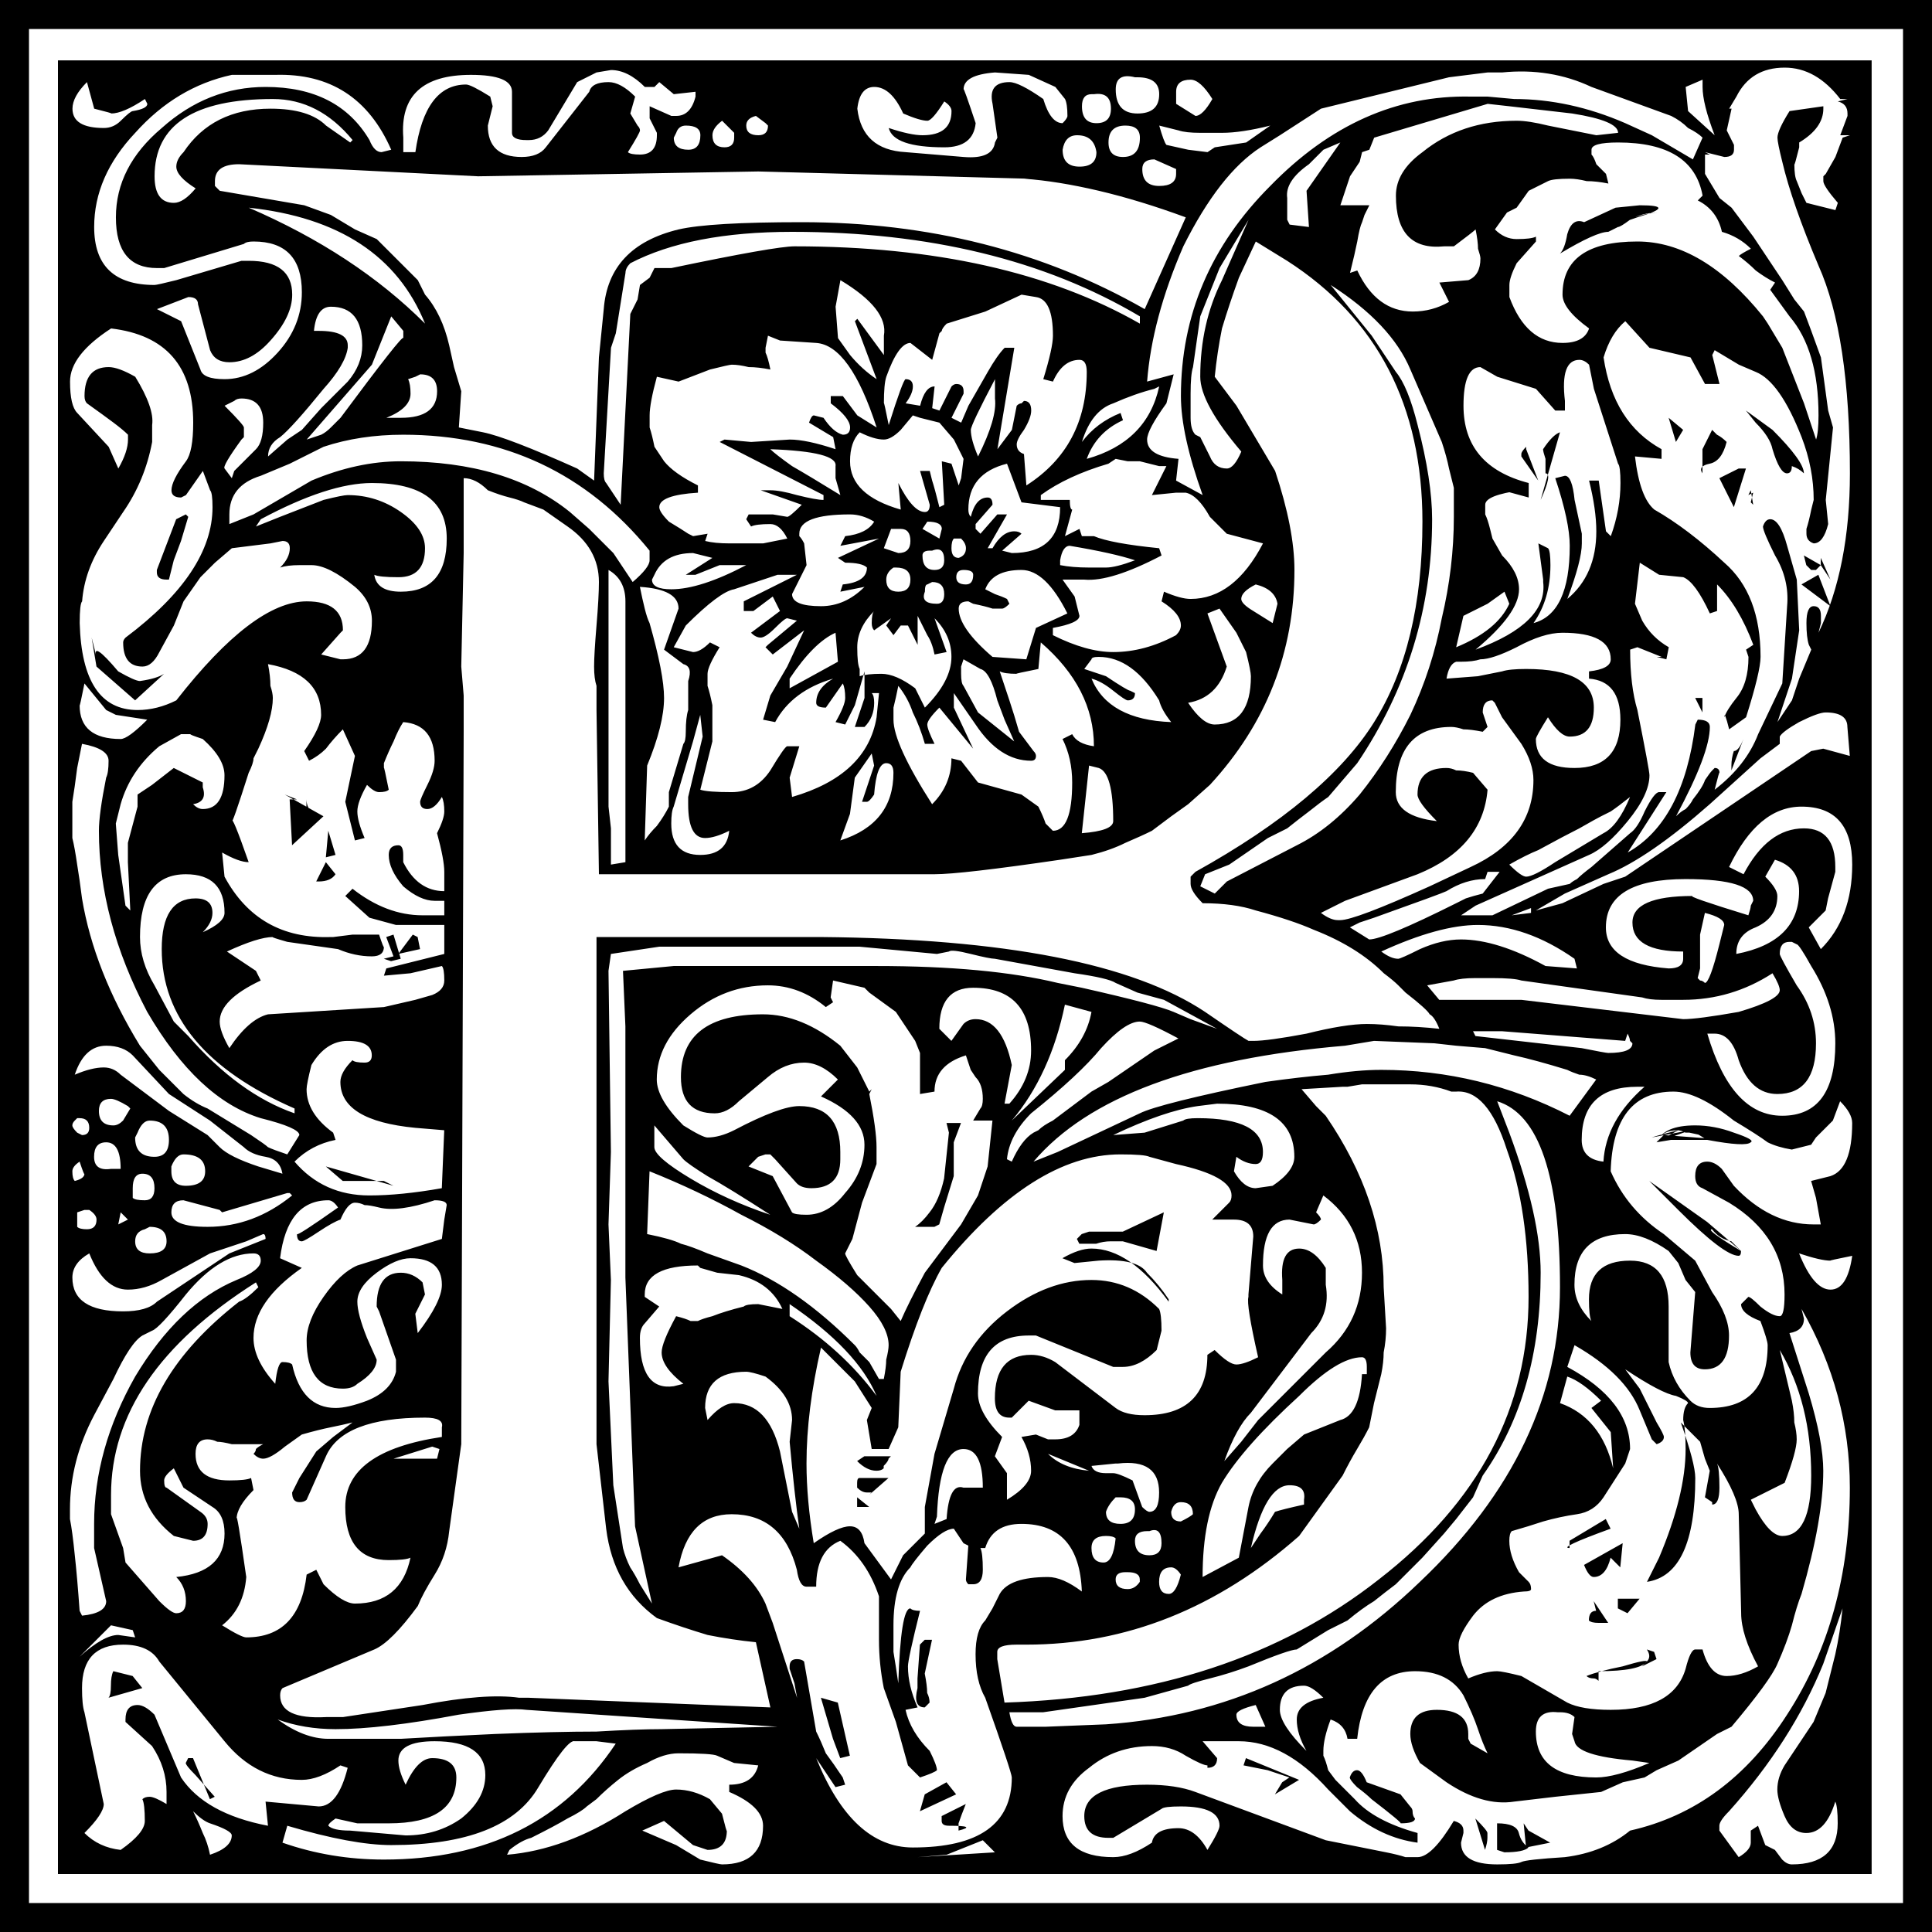 <?xml version="1.0" encoding="UTF-8" standalone="no"?>
<!-- Created with Inkscape (http://www.inkscape.org/) -->
<svg xmlns:inkscape="http://www.inkscape.org/namespaces/inkscape" xmlns:rdf="http://www.w3.org/1999/02/22-rdf-syntax-ns#" xmlns="http://www.w3.org/2000/svg" xmlns:xlink="http://www.w3.org/1999/xlink" xmlns:ns1="http://sozi.baierouge.fr" xmlns:cc="http://creativecommons.org/ns#" xmlns:sodipodi="http://sodipodi.sourceforge.net/DTD/sodipodi-0.dtd" xmlns:dc="http://purl.org/dc/elements/1.1/" id="svg3068" viewBox="0 0 500 500" version="1.1" inkscape:version="0.91 r13725">
  <g id="layer1" transform="translate(-146.86 -119.79)">
    <path id="path3036" style="fill:#000000" d="m146.86 619.79v-500h500v500h-500m7.5-7.5h485v-485h-485v485m7.5-7.5v-469.38h469.38v469.38h-469.38m434.38-460-1.875 3.125h0.625l-1.25 5.625 1.875 3.75v1.25c-0 1.25-0.834 1.875-2.5 1.875-0 0-1.667-0.416-5-1.25l1.25 0.625h-1.25v5l3.75 6.25 3.125 2.5 5.625 7.5 7.5 11.25 3.125 5 2.5 3.125 1.875 5 2.5 6.875 1.875 13.75 1.25 4.375-1.875 18.75 0.625 6.25c-0.834 3.334-2.084 5-3.75 5-1.25-0.416-1.875-1.25-1.875-2.5-0 0-0-0.416 0-1.25 0.416-1.25 0.833-2.916 1.25-5l0.625-2.5c-0-5.416-1.042-10.833-3.125-16.25-3.751-9.583-7.709-15.208-11.875-16.875l-4.375-1.875-6.25-3.75-0.625 1.25 1.875 7.5h-3.75l-3.75-6.875-10.625-2.5-6.25-6.875c-2.501 2.084-4.375 5.209-5.625 9.375 1.666 11.25 6.666 19.167 15 23.75v2.5l-6.875-0.625c0.833 7.084 2.499 11.667 5 13.75 5.833 3.334 11.875 7.917 18.125 13.75 6.25 5.417 9.374 13.542 9.375 24.375-0 2.5-1.25 7.709-3.75 15.625l-4.375 3.125c-0.834-3.333-1.25-4.375-1.25-3.125 0.416-1.25 1.458-2.916 3.125-5 2.083-2.5 3.124-6.041 3.125-10.625l-0.625-1.875 1.875-1.25c-2.501-6.666-5.625-11.875-9.375-15.625v6.875l-1.875 0.625c-2.501-5.416-4.792-8.541-6.875-9.375l-6.25-0.625-5-3.125-1.25 10.625 1.875 4.375c1.666 2.917 3.958 5.209 6.875 6.875l-0.625 3.125-2.5-0.625h1.25l-6.25-2.5-1.875 0.625c-0 6.25 0.625 11.459 1.875 15.625 2.083 10.417 3.124 16.042 3.125 16.875-0 3.334-1.875 7.292-5.625 11.875-3.751 4.584-7.084 7.5-10 8.75l-29.375 13.125-3.75 2.5h8.125l14.375-6.875 5.625-1.25c0.416-0.417 1.041-0.833 1.875-1.25 0.833-0.833 2.083-1.875 3.75-3.125l10-8.75c1.25-0.833 2.499-2.708 3.75-5.625 1.666-3.333 2.916-5 3.75-5h1.875l-10 15.625c9.583-5.416 15.416-16.458 17.5-33.125l0.625-1.25c2.083 0 3.124 0.625 3.125 1.875-0 4.584-2.917 12.292-8.75 23.125 0.833-0.833 1.666-1.458 2.5-1.875 0.833-0.833 1.458-1.666 1.875-2.5 1.666-2.083 2.708-3.75 3.125-5 0.833-1.25 1.458-2.083 1.875-2.5l0.625-0.625c0.833 0 1.25 0.417 1.25 1.25-0-0.417-0.417 1.042-1.25 4.375 5.416-4.166 9.166-8.958 11.25-14.375l6.25-13.125 0.625-10 0.625-10c0.416-4.583-0.625-8.958-3.125-13.125-2.084-4.166-3.126-6.666-3.125-7.5 0.416-1.25 1.041-1.875 1.875-1.875 1.666 0 3.124 2.292 4.375 6.875l2.5 8.75 0.625 13.125-1.875 12.5-3.75 11.25 3.75-5.625 1.875-5.625c2.083-5 3.124-7.5 3.125-7.5l-0.625-1.25c-0.417-1.25-0.625-3.125-0.625-5.625-0-2.916 0.625-4.375 1.875-4.375 1.25 0 1.875 0.834 1.875 2.5v1.875l-0.625 2.5c5.416-11.25 8.124-25 8.125-41.25-0-23.75-2.709-41.666-8.125-53.75-4.584-10.833-7.709-19.791-9.375-26.875-0.834-3.333-1.25-5.416-1.25-6.25-0-1.25 1.041-3.541 3.125-6.875l8.75-1.25v0.625c-0 3.334-2.084 6.25-6.25 8.75v1.25c-0.834 3.334-1.25 4.792-1.25 4.375-0 2.084 0.208 3.542 0.625 4.375l1.25 3.125 1.25 2.5 7.5 1.875 0.625-1.875c-2.501-2.916-3.751-4.791-3.75-5.625v-0.625-0.625l0.625-0.625 2.5-4.375 1.875-5 1.875-0.625h-2.5l1.875-5v-0.625c-0-1.666-0.834-2.708-2.5-3.125l2.5-0.625h-1.875c-4.167-5.416-8.959-8.124-14.375-8.125-5.834 0-10 2.501-12.5 7.5m-196.88 6.875c-0.417 4.167-3.125 6.25-8.125 6.25-8.75 0-13.542-1.666-14.375-5 3.75 1.25 6.666 1.875 8.75 1.875 5 0 7.5-2.083 7.5-6.25-0-0.833-0.625-1.666-1.875-2.5-2.084 3.334-3.542 5-4.375 5-1.25 0-3.334-0.625-6.25-1.875-2.084-4.583-4.584-6.875-7.5-6.875-2.5 0-3.959 1.875-4.375 5.625 0.833 7.084 5 10.834 12.5 11.25l15 1.25c5 0.417 7.708-0.833 8.125-3.75l0.625-1.25-1.25-8.75c-0.834-3.749 0.625-5.625 4.375-5.625 1.666 0 4.583 1.459 8.75 4.375 1.25 4.167 2.916 6.25 5 6.25 0.833-0.833 1.25-1.458 1.25-1.875-0-2.083-0.209-3.541-0.625-4.375l-2.5-3.125-6.875-3.125-8.75-0.625c-5.417 0.417-8.125 1.875-8.125 4.375-0-0.416 1.041 2.501 3.125 8.75m-98.125-13.125-5 2.5-7.5 12.5c-1.25 1.667-2.917 2.501-5 2.5h-0.625c-2.5 0-3.75-0.625-3.75-1.875v-10.625c-0-2.916-3.542-4.375-10.625-4.375-12.5 0-18.333 5.417-17.5 16.25v3.75h3.125c1.667-11.666 6.042-17.5 13.125-17.5 0.833 0 2.916 1.042 6.25 3.125l0.625 2.5c-0.834 3.334-1.25 5-1.25 5-0 5.417 2.916 8.126 8.75 8.125 2.916 0 5-0.833 6.25-2.5l11.25-14.375c0.417-1.666 2.083-2.499 5-2.5 2.083 0 4.375 1.25 6.875 3.75l-1.25 4.375 1.875 3.125c0.417 0.417 0.625 0.834 0.625 1.25-0 0.417-1.042 2.292-3.125 5.625 0.417 0.417 1.458 0.625 3.125 0.625 2.916 0 4.375-1.666 4.375-5v-0.625l-1.875-3.75v-3.125l5.625 2.5h1.25c2.5 0 4.166-1.666 5-5v-1.25l-5.625 0.625-3.75-3.125-1.25 1.25h-2.5c-2.917-2.916-5.834-4.375-8.75-4.375l-3.75 0.625m220.62 1.25-33.125 8.125-10.625 6.875-5 3.125c-7.084 4.584-13.75 13.125-20 25.625-5.417 12.5-8.542 24.167-9.375 35l6.875-1.875-1.875 7.5c-3.334 4.584-5 7.709-5 9.375-0 2.917 2.708 4.584 8.125 5l-0.625 5.625 6.875 3.75c-3.75-10.416-5.625-18.958-5.625-25.625-0-20.833 7.708-38.958 23.125-54.375 15.416-15.833 32.708-23.541 51.875-23.125h1.875 2.5l6.875 0.625c9.583 0 19.166 2.084 28.75 6.25l6.875 3.125 10.625 6.25 2.5-5.625c-0.834-0.833-2.084-1.666-3.75-2.5-1.25-1.25-2.709-2.291-4.375-3.125l-20.625-7.5c-7.084-3.333-14.792-4.583-23.125-3.75h-3.75l-10 1.25m-315-0.625c-9.583 2.084-17.917 7.084-25 15-7.083 7.5-10.625 15.625-10.625 24.375-0 10 5.208 15 15.625 15 0.417 0 2.292-0.416 5.625-1.25l16.875-5h1.875c7.5 0 11.25 2.917 11.25 8.75-0 3.751-1.875 7.709-5.625 11.875-3.333 3.751-6.875 5.625-10.625 5.625-2.5 0-4.167-1.041-5-3.125l-3.125-11.875c-0-1.25-0.833-1.875-2.5-1.875-0 0-2.708 1.042-8.125 3.125l6.25 3.125 5 12.5c0.417 1.667 2.5 2.501 6.25 2.5 5 0 9.583-2.291 13.75-6.875 4.167-4.583 6.25-9.791 6.25-15.625-0-8.749-4.167-13.125-12.5-13.125-1.25 0-2.083 0.209-2.5 0.625l-20.625 6.25h-1.875c-7.083 0-10.625-4.375-10.625-13.125-0-8.749 3.958-16.458 11.875-23.125 7.917-7.083 16.875-10.625 26.875-10.625 12.5 0 21.458 4.584 26.875 13.75 0.833 2.084 1.875 3.126 3.125 3.125l2.5-0.625c-5.833-13.333-15.833-19.791-30-19.375h-0.625-10.625m234.38 0.625h-0.625c-3.334-0.833-5 0.209-5 3.125-0 4.167 1.875 6.25 5.625 6.25 3.75 0 5.625-1.666 5.625-5-0-2.916-1.875-4.375-5.625-4.375m146.25 0.625-4.375 1.875 0.625 6.25 6.875 6.25c-2.084-5.416-3.126-9.583-3.125-12.5v-1.875m-418.12 0.625c-2.5 2.501-3.75 4.792-3.75 6.875-0 3.334 2.708 5 8.125 5 1.667 0 3.125-0.625 4.375-1.875 1.667-1.666 2.708-2.499 3.125-2.5 2.5-0.416 3.75-1.041 3.75-1.875l-0.625-1.25c-3.75 2.501-6.667 3.751-8.75 3.75 0.417 0-1.042-0.416-4.375-1.25l-1.875-6.875m281.88 5.625c3.333 2.084 5 3.126 5 3.125 1.25 0 2.708-1.458 4.375-4.375-2.084-3.333-3.959-5-5.625-5-2.5 0-3.75 1.042-3.75 3.125v3.125m-21.875-2.5c-1.667 0-2.5 1.042-2.5 3.125-0 2.917 1.25 4.375 3.75 4.375 2.5 0 3.75-1.25 3.75-3.75-0-2.916-1.459-4.166-4.375-3.75h-0.625m-231.88 24.375c-3.333-2.083-5-3.958-5-5.625-0-1.25 0.625-2.499 1.875-3.75 5-7.5 12.5-11.25 22.5-11.25 6.667 0 11.458 1.459 14.375 4.375l6.25 4.375 0.625-0.625c-5.833-7.083-12.708-10.625-20.625-10.625-20.417 0-30.625 6.667-30.625 20-0 4.584 1.667 6.875 5 6.875 1.667 0 3.542-1.25 5.625-3.75m334.38-21.875-29.375 8.75-1.25 3.125-1.875 0.625-0.625 2.5-2.5 3.75-2.5 7.5h7.5l-1.25 2.5-0.625 1.875c-0.417 0.834-0.834 2.501-1.25 5-0.417 2.084-1.042 4.792-1.875 8.125l1.875-0.625c3.333 7.084 8.124 10.625 14.375 10.625 3.333 0 6.458-0.833 9.375-2.5l-2.5-5 7.5-0.625c2.083-0.833 3.124-2.708 3.125-5.625-0-0.416-0.209-1.25-0.625-2.5-0-1.25-0.209-2.916-0.625-5-0.417 0.417-2.292 1.875-5.625 4.375h-2.5c-8.334 0.834-12.5-3.541-12.5-13.125-0-4.166 2.291-7.916 6.875-11.25 6.666-5.416 14.791-8.124 24.375-8.125 2.083 0 4.791 0.417 8.125 1.25l12.5 2.5 5.625-0.625c-0-2.083-3.959-3.749-11.875-5l-16.25-1.875-5.625-0.625m-189.38 3.125c-1.667 0.417-2.5 1.25-2.5 2.5-0 1.667 1.041 2.501 3.125 2.5 1.666 0 2.5-0.833 2.5-2.5l-0.625-0.625-2.5-1.875m-8.75 1.25c-1.667 1.25-2.5 2.501-2.5 3.75-0 2.084 1.042 3.126 3.125 3.125 1.666 0 2.5-0.833 2.5-2.5v-1.25l-3.125-3.125m-9.375 1.25c-1.25 0-2.084 0.625-2.5 1.875l-0.625 1.25c-0 2.084 1.25 3.126 3.75 3.125 2.083 0 3.125-1.25 3.125-3.75-0-1.666-1.25-2.499-3.75-2.5m151.25 0c-5 1.25-9.167 1.875-12.5 1.875h-5.625c-2.5 0-4.375-0.208-5.625-0.625l-5-1.25c0.833 2.917 1.458 4.584 1.875 5l5.625 1.25 5 0.625 1.875-1.25 8.125-1.25 6.25-4.375m-37.5 0c-2.917 0-4.375 1.459-4.375 4.375-0 2.501 1.25 3.751 3.75 3.75 2.916 0 4.375-1.666 4.375-5-0-2.083-1.25-3.124-3.75-3.125m-12.5 2.5c-2.084 0-3.334 1.25-3.75 3.75-0 2.917 1.458 4.375 4.375 4.375 2.916 0 4.375-1.25 4.375-3.75-0.417-2.916-2.084-4.375-5-4.375m60 7.5c-4.167 2.917-6.042 5.834-5.625 8.75v0.625 5l0.625 1.25 5 0.625-0.625-9.375 8.75-12.5-4.375 1.875-3.75 3.75m74.375 0 2.5 2.5 0.625 2.5c-2.084-0.416-3.959-0.625-5.625-0.625-1.667-0.416-3.126-0.625-4.375-0.625-2.917 0-4.792 0.209-5.625 0.625l-5 2.5-3.125 4.375-2.5 1.25-3.125 4.375c1.666 1.667 3.541 2.501 5.625 2.5 2.499 0 4.166-0.208 5-0.625v1.875-0.625l-5 5.625c-1.25 2.501-1.875 4.375-1.875 5.625v3.125c2.916 7.917 7.5 11.875 13.75 11.875 3.749 0 6.041-1.25 6.875-3.75-4.584-3.333-6.875-6.25-6.875-8.75-0-9.166 6.458-13.75 19.375-13.75 11.25 0 22.083 6.459 32.5 19.375l1.25 1.875 3.75 6.25 5.625 14.375 3.125 9.375c0.416-1.25 0.625-3.333 0.625-6.25-0-11.25-2.501-19.791-7.5-25.625l-5-6.875 1.25-1.875c-1.667-0.833-3.334-1.875-5-3.125-1.25-1.25-2.709-2.499-4.375-3.75 0.416-0.416 1.458-1.041 3.125-1.875-2.084-2.083-4.584-3.541-7.5-4.375-0.834-3.749-2.917-6.458-6.25-8.125l1.25-1.25c-1.667-9.166-8.959-13.75-21.875-13.75-4.584 0-6.875 0.625-6.875 1.875-0 0-0 0.417 0 1.25 0.416 0.417 0.833 1.25 1.25 2.5m-114.38-1.25c-2.084 0-3.125 0.834-3.125 2.5-0 2.917 1.458 4.375 4.375 4.375 2.916 0 4.375-1.041 4.375-3.125v-1.25l-5.625-2.5m-201.25 20.625 10.625 10.625 1.875 3.75c2.917 3.334 5 7.709 6.25 13.125l1.25 5.625 1.875 6.25-0.625 9.375 6.25 1.25c4.166 0.834 12.291 3.959 24.375 9.375l4.375 3.125 1.25-31.875 1.25-12.5c0.833-10.833 7.291-17.708 19.375-20.625 5.416-1.25 16.041-1.875 31.875-1.875 32.916 0 62.5 7.5 88.75 22.5l10.625-23.75c-7.917-2.916-15.417-5.208-22.5-6.875-7.084-1.666-13.542-2.708-19.375-3.125h1.25l-70-1.875-72.5 1.25-61.875-3.125c-4.167 0-6.25 1.459-6.25 4.375v1.25l1.25 1.25 21.875 3.75 6.875 2.5 6.25 3.75 5.625 2.5m-33.125-8.125c18.333 7.917 33.542 17.917 45.625 30-7.083-17.5-22.292-27.5-45.625-30m251.25 15.625c-0.834 2.084-1.667 4.167-2.5 6.25-0.834 2.084-1.667 4.167-2.5 6.25l-1.875 13.125c-0.417 1.25-0.625 3.542-0.625 6.875v6.25c-0 2.084 0.416 3.542 1.25 4.375l1.25 0.625 2.5 5c0.833 2.084 2.291 3.125 4.375 3.125 1.25 0 2.5-1.458 3.75-4.375-7.084-8.333-10.625-14.791-10.625-19.375-0-9.166 1.875-17.5 5.625-25l6.875-15.625-7.5 12.5m-20.625 14.375v-1.875c-24.584-14.583-54.584-21.875-90-21.875-17.5 0-31.459 2.709-41.875 8.125-0.834 0.834-1.25 1.667-1.25 2.5l-2.5 15.625-1.25 3.75-1.875 32.5c-0 1.25 0.208 2.084 0.625 2.5l3.75 5.625 2.5-49.375 1.875-3.75 0.625-3.75 2.5-1.875 1.25-2.5h4.375c17.916-3.749 28.541-5.625 31.875-5.625 36.25 0 66.041 6.667 89.375 20m30-21.25-4.375 9.375c-1.667 4.584-3.125 8.959-4.375 13.125-0.834 4.167-1.459 8.334-1.875 12.5l5.625 7.5 10 16.875c3.333 10 5 18.542 5 25.625-0 21.25-7.292 39.792-21.875 55.625l-5.625 5-4.375 3.125-5 3.75c-1.667 0.834-3.959 1.875-6.875 3.125-2.5 1.25-5.417 2.292-8.75 3.125l-8.125 1.25c-17.084 2.5-27.917 3.75-32.5 3.75h-86.875l-0.625-42.5v-6.25c-0.417-1.25-0.625-2.916-0.625-5-0-2.083 0.208-5.625 0.625-10.625 0.417-5 0.625-8.75 0.625-11.25-0-5.833-2.709-10.625-8.125-14.375l-6.25-4.375-5-1.875c-0.833-0.416-2.084-0.833-3.75-1.25-1.667-0.416-3.542-1.041-5.625-1.875-2.084-2.083-4.167-3.125-6.25-3.125v19.375l-0.625 29.375 0.625 7.5v9.375l-0.625 184.38-3.125 22.5c-0.417 4.167-1.667 7.917-3.75 11.25-2.083 3.333-3.542 6.042-4.375 8.125-4.583 6.25-8.333 10-11.25 11.25l-23.75 10c-0.417 0.417-0.625 1.042-0.625 1.875-0 4.167 3.958 6.042 11.875 5.625h4.375l20.625-3.125c10.833-2.083 19.166-2.708 25-1.875h2.5l62.5 2.5-3.75-16.875c-4.167-0.417-8.334-1.042-12.5-1.875-4.167-1.25-8.542-2.708-13.125-4.375-7.5-5.417-11.875-13.125-13.125-23.125l-2.5-21.875v-131.25h58.125c47.5 0.417 80.625 6.875 99.375 19.375 6.666 4.584 10.416 7.084 11.25 7.5h1.25c2.499 0 7.083-0.625 13.75-1.875 6.666-1.666 11.875-2.5 15.625-2.5 2.499 0 5.208 0.209 8.125 0.625 3.333 0 6.875 0.209 10.625 0.625-0.834-2.083-1.667-3.333-2.5-3.75-0.417-0.833-2.501-2.708-6.25-5.625l-1.875-1.875c-0.834-0.833-2.084-1.875-3.75-3.125-4.584-4.583-10.625-8.333-18.125-11.25-3.751-1.666-8.751-3.333-15-5-3.75-1.25-8.334-1.875-13.75-1.875-2.084-2.083-3.125-3.75-3.125-5v-1.875l1.25-1.25c22.5-12.5 37.916-25.416 46.25-38.75 8.333-13.333 12.5-30.625 12.5-51.875-0-30-11.667-52.5-35-67.5l-8.125-5m-107.5 10-1.25 6.875 0.625 8.125 3.125 4.375c2.083 2.501 4.375 4.584 6.875 6.25l-5.625-15 0.625-0.625 6.875 9.375v-5c0.833-4.583-2.917-9.374-11.25-14.375m126.88 1.25 10.625 13.125 6.25 9.375c2.083 2.501 3.958 7.084 5.625 13.75 2.499 9.584 3.749 17.709 3.75 24.375-0 22.917-6.459 43.959-19.375 63.125l-7.5 8.75c-1.25 0.834-2.917 2.084-5 3.75-1.667 1.25-3.542 2.709-5.625 4.375l-5 2.5-10 6.875-6.25 2.5-1.25 3.125 3.75 1.875 3.125-3.125 18.125-9.375c5.833-2.916 11.25-7.291 16.25-13.125 5-6.25 9.374-13.125 13.125-20.625 3.749-7.916 6.458-16.25 8.125-25 2.083-8.75 3.124-17.5 3.125-26.25v-7.5c-0.417-1.666-0.834-3.333-1.25-5-0.417-2.083-1.042-4.375-1.875-6.875l-8.125-18.75c-3.334-7.916-10.209-15.208-20.625-21.875m-114.38 36.25c2.5-7.916 3.958-11.875 4.375-11.875 1.25 0 1.875 0.625 1.875 1.875-0 1.25-0.625 2.709-1.875 4.375l3.75 0.625c0.833-3.333 2.083-5 3.75-5l-0.625 5.625 1.875 0.625 3.125-6.25c0.417-0.416 0.833-0.625 1.25-0.625 1.25 0 1.875 0.625 1.875 1.875v0.625l-3.125 6.25 2.5 1.25 1.875-4.375 5-8.75c1.666-2.916 3.125-5 4.375-6.25h2.5l-4.375 26.25 3.75-5 1.25-6.25c0.417-0.416 0.833-0.625 1.25-0.625l0.625-0.625c1.25 0 1.875 0.834 1.875 2.5-0 1.25-0.625 2.917-1.875 5-1.25 1.667-1.875 2.917-1.875 3.75-0 1.25 0.625 2.084 1.875 2.5l0.625 8.125c10.416-6.666 15.625-16.458 15.625-29.375-0-2.083-0.625-3.124-1.875-3.125-2.917 0-5.209 1.875-6.875 5.625l-2.5-0.625c1.666-5.416 2.5-9.166 2.5-11.25-0-6.25-1.459-9.583-4.375-10l-3.75-0.625-9.375 4.375-10 3.125c-0.833 0.834-1.25 1.459-1.25 1.875l-0.625 0.625-1.875 6.875-5.625-4.375c-2.084 0-4.167 2.917-6.25 8.75-0.417 1.25-0.625 3.542-0.625 6.875-0-0.416 0.417 1.459 1.25 5.625m-148.75-24.375h1.25c5 0 7.5 1.25 7.5 3.75v0.625c-0.417 2.917-2.5 6.459-6.25 10.625-5.417 6.667-9.167 10.834-11.25 12.5-2.083 1.25-3.125 2.917-3.125 5l5-4.375 3.75-2.5 5-5.625 6.875-6.875c2.5-2.916 3.75-6.041 3.75-9.375-0-6.666-2.708-9.999-8.125-10-2.5 0-3.958 2.084-4.375 6.25m20-3.75c-0.833 2.084-1.667 4.167-2.5 6.25-0.833 2.084-1.667 4.167-2.5 6.25l-16.875 19.375 3.75-1.25c0.833-0.416 1.667-1.041 2.5-1.875 0.833-0.833 1.667-1.666 2.5-2.5 10.833-14.583 16.25-21.458 16.25-20.625v-1.875l-3.125-3.75m-72.5 3.125c-7.083 4.584-10.625 9.167-10.625 13.75-0 4.167 0.625 6.875 1.875 8.125l8.125 8.75 2.5 5.625c1.667-2.916 2.5-5.416 2.5-7.5v-1.25c-0.833-0.833-2.083-1.875-3.75-3.125-1.667-1.25-3.958-2.916-6.875-5-0.417-0.416-0.625-1.041-0.625-1.875-0-5 2.083-7.5 6.25-7.5 1.667 0 3.958 0.834 6.875 2.5 3.333 5.417 4.792 9.584 4.375 12.5v4.375c-1.25 6.667-3.75 12.709-7.5 18.125l-5 7.5c-3.333 5-5.208 10.209-5.625 15.625-0.417 0.417-0.625 2.292-0.625 5.625 0.417 15 5.417 22.5 15 22.5 3.333 0 6.667-0.833 10-2.5 13.333-17.083 24.583-25.625 33.75-25.625 6.25 0 9.375 2.5 9.375 7.5l-0.625 0.625-5 5.625 5 1.25h0.625c5 0 7.5-3.333 7.5-10-0-3.333-1.458-6.25-4.375-8.75-4.583-3.75-8.333-5.625-11.25-5.625h-3.125c-2.083 0-3.75 0.209-5 0.625 1.667-1.666 2.5-3.333 2.5-5-0-1.25-0.625-1.875-1.875-1.875l-3.125 0.625-10 1.25-4.375 3.75-3.75 3.75-4.375 6.25-2.5 6.25-3.75 6.875c-1.25 2.5-2.708 3.75-4.375 3.75-3.333 0-5-2.083-5-6.25-0-0.417 0.208-0.833 0.625-1.25 15-11.25 22.5-22.5 22.5-33.75-0-2.5-0.208-3.958-0.625-4.375l-1.875-5-4.375 6.25-1.25 0.625c-1.667 0-2.5-0.625-2.5-1.875-0-1.666 1.25-4.166 3.75-7.5 1.25-1.666 1.875-5 1.875-10-0-14.583-7.083-22.708-21.25-24.375m170 1.875-0.625 3.125c-0-0.416-0 0 0 1.25 0.417 0.834 0.833 2.292 1.25 4.375-2.084-0.416-3.959-0.625-5.625-0.625-1.667-0.416-3.125-0.625-4.375-0.625-0.417 0-2.292 0.417-5.625 1.25l-8.125 3.125-5.625-1.25c-1.25 4.584-1.875 7.917-1.875 10-0 0.834-0 1.875 0 3.125 0.417 1.25 0.833 2.917 1.25 5l2.5 3.75c1.666 2.084 4.583 4.167 8.75 6.25v1.875c-6.667 0.417-10 1.667-10 3.75-0 0.834 0.833 2.084 2.5 3.75 2.083 1.25 3.75 2.292 5 3.125l1.25 0.625 3.75-0.625-0.625 1.875c1.666 0.417 3.75 0.625 6.25 0.625h4.375c1.25 0 2.708 0 4.375 0 2.083-0.416 4.166-0.833 6.25-1.25-1.25-2.5-2.709-3.75-4.375-3.75-2.5 0-4.167 0.209-5 0.625l-1.25-1.875 0.625-1.25h6.25l3.75 0.625c0.417 0 1.666-1.041 3.75-3.125l-10.625-3.75h2.5c1.666 0 3.958 0.417 6.875 1.25 3.333 0.834 5.625 1.25 6.875 1.25v-1.25l-26.875-13.75 1.25-0.625 6.875 0.625 10-0.625c2.916 0 6.875 0.834 11.875 2.5l-0.625-3.125-6.25-3.75c0.417-1.25 0.833-1.875 1.25-1.875l2.5 0.625c1.666 2.5 3.333 3.959 5 4.375 1.25 0 1.875-0.625 1.875-1.875-0-1.666-1.667-3.75-5-6.25v-1.875h3.125l3.75 5 5 3.125c-4.584-14.166-9.792-21.458-15.625-21.875l-9.375-0.625-3.125-1.25m206.25 19.375h-2.5l-5-5.625-10-3.125-4.375-2.5c-2.917 0-4.375 3.334-4.375 10-0 10.417 5.625 17.084 16.875 20v3.75l-6.875-1.875h5c-6.25 0.834-9.376 2.084-9.375 3.75-0 0.834-0 1.667 0 2.5 0.416 0.834 0.833 2.084 1.25 3.75l0.625 2.5 2.5 4.375c2.916 2.917 4.375 5.834 4.375 8.75-0 4.167-3.751 9.375-11.25 15.625 12.5-4.583 18.333-10.416 17.5-17.5v-0.625l-1.25-9.375 2.5 1.25c0.416 0.417 0.625 1.875 0.625 4.375-0 5.834-1.459 10.834-4.375 15 6.25-1.666 9.374-8.333 9.375-20-0-4.166-1.25-10-3.75-17.5l2.5-0.625c1.25 0 2.083 2.084 2.5 6.25l1.875 8.75v2.5c-0 2.917-1.25 7.709-3.75 14.375 5-4.166 7.5-10 7.5-17.5-0-3.75-0.625-8.125-1.875-13.125h2.5l1.875 13.125 1.25 1.25c1.666-4.583 2.499-9.166 2.5-13.75-0-2.916-0.209-4.583-0.625-5l-6.25-19.375-1.25-6.25c-0.834-0.833-1.667-1.25-2.5-1.25-3.334 0-4.584 3.542-3.75 10.625v2.5m-299.38-8.125c0.417 0.834 0.625 2.084 0.625 3.75-0 2.501-2.083 4.584-6.25 6.25h3.75c6.25 0 9.375-2.291 9.375-6.875-0-2.916-1.458-4.375-4.375-4.375l-1.25 0.625-1.875 0.625m151.88 0c-4.167 7.917-6.25 12.292-6.25 13.125-0 1.667 0.625 3.959 1.875 6.875 3.333-6.666 4.791-11.666 4.375-15v-5m22.5 16.25c2.5-3.333 5.833-5.833 10-7.5l0.625 1.875c-4.584 2.084-7.709 5.417-9.375 10 10.416-2.916 16.666-9.166 18.75-18.75l-1.25 0.625c-3.334 0.834-6.875 2.084-10.625 3.75-3.75 1.25-6.459 4.584-8.125 10m-221.88-9.375c3.333 3.334 5 5.209 5 5.625v2.5l-0.625 0.625c-3.333 4.584-4.792 7.084-4.375 7.5l1.875 2.5 0.625-1.875 5.625-5.625c1.25-1.25 1.875-3.541 1.875-6.875-0-4.166-1.875-6.25-5.625-6.25-0.833 0-1.458 0.209-1.875 0.625l-2.5 1.25m178.12 2.5-3.125 3.75c-1.667 1.667-3.125 2.5-4.375 2.5-1.667 0-3.75-0.625-6.25-1.875-1.667 1.667-2.5 4.167-2.5 7.5-0 5.834 4.375 10 13.125 12.5l-0.625-6.875c2.5 5 4.791 7.5 6.875 7.5 0.833 0 1.25-0.625 1.25-1.875l-2.5-8.75h2.5c-0 0 0.208 0.834 0.625 2.5 0.416 1.25 1.041 3.542 1.875 6.875l1.25-0.625-0.625-11.25 2.5 0.625 1.875 5.625 0.625-1.875 0.625-5-2.5-5-3.75-4.375-5-1.25-1.875-0.625m-176.88 28.125 6.25-2.5 15-8.75c7.917-3.333 15.625-5 23.125-5 18.333 0 32.916 4.375 43.75 13.125l5 4.375 6.25 6.25 2.5 3.75 2.5 3.75c2.916-2.5 4.375-4.375 4.375-5.625v-2.5c-16.25-20-37.5-30-63.75-30-7.5 0-14.375 1.042-20.625 3.125l-8.75 4.375-7.5 3.125c-5.417 1.667-8.125 5-8.125 10v2.5m140-19.375c0.833 0.834 2.708 2.292 5.625 4.375 2.916 1.667 7.083 4.167 12.5 7.5l-1.25-4.375v-3.125c0.417-2.5-5.209-3.958-16.875-4.375m87.5 3.75c-7.084 2.084-12.917 4.792-17.5 8.125v1.25h7.5c-0 1.667 0.208 2.5 0.625 2.5l-1.875 6.875 3.75-1.875 0.625 1.875h3.125c2.916 1.25 8.541 2.292 16.875 3.125l0.625 1.875c-8.75 4.584-15.417 6.667-20 6.25h-5.625l3.125 4.375c0.833 3.334 1.25 5 1.25 5-0 1.25-2.292 2.292-6.875 3.125v1.875c5.833 2.917 11.041 4.375 15.625 4.375 5.416 0 10.833-1.458 16.25-4.375 0.833-0.833 1.25-1.666 1.25-2.5-0-2.083-1.667-4.166-5-6.25l0.625-2.5c2.916 1.25 5.208 1.875 6.875 1.875 7.5 0 13.75-4.791 18.75-14.375l-9.375-2.5-4.375-4.375c-2.084-3.75-4.167-5.833-6.25-6.25h-2.5l-6.25 0.625 3.75-7.5h-1.875l-5-1.25h-3.125l-3.125-0.625-1.875 1.25m-26.25 0c-6.667 1.667-10 5.625-10 11.875-0 0.834 0.208 1.459 0.625 1.875 0.833-3.333 2.291-5 4.375-5 0.833 0 1.25 0.625 1.25 1.875l-4.375 5v1.25l1.25 1.25 4.375-5h2.5l-5 8.75h1.25c1.666-2.916 3.541-4.375 5.625-4.375 0.833 0 1.458 0.209 1.875 0.625l-5 4.375 2.5 0.625c8.333 0 12.5-3.958 12.5-11.875l-10-1.25-3.75-10m-193.12 14.375-1.25 1.875 6.25-2.5 11.25-4.375c3.333-0.833 5.417-1.25 6.25-1.25 5 0 9.583 1.459 13.75 4.375 4.167 2.917 6.25 6.042 6.25 9.375-0 5-2.292 7.5-6.875 7.5-3.333 0-5.417-0.208-6.25-0.625 0.417 2.917 2.708 4.375 6.875 4.375 7.917 0 11.875-4.583 11.875-13.75-0-9.583-6.458-14.375-19.375-14.375-7.5 0-17.083 3.125-28.75 9.375m140.62 6.25 0.625 5.625-3.75 7.5c-0 2.084 2.5 3.125 7.5 3.125 4.166 0 7.916-1.666 11.25-5l-6.25 1.25 0.625-1.875c4.166-0.416 6.25-1.875 6.25-4.375-0.834-0.833-2.709-1.25-5.625-1.25l-1.875-1.25 10.625-5-10 1.875 1.25-2.5c3.75-0.416 6.25-1.666 7.5-3.75-2.084-1.25-4.167-1.875-6.25-1.875-8.75 0-13.125 1.667-13.125 5-0 0-0 0.209 0 0.625 0.417 0.417 0.833 1.042 1.25 1.875m31.875-5.625-1.25 1.875 4.375 2.5 0.625-2.5c-0-1.25-1.25-1.875-3.75-1.875m-11.25 6.875c2.5 0.834 3.75 1.25 3.75 1.25 2.083 0 3.125-1.041 3.125-3.125-0-2.083-0.834-3.125-2.5-3.125h-2.5l-1.875 5m18.125-2.5c-0.417 0.417-0.625 1.25-0.625 2.5-0 1.667 0.625 2.5 1.875 2.5 1.25-0.416 1.875-1.25 1.875-2.5-0-0.833-0.417-1.666-1.25-2.5h-1.25-0.625m27.5 6.875c2.083 0.417 4.583 0.625 7.5 0.625h4.375c1.666 0 4.166-0.625 7.5-1.875-3.75-1.25-9.375-2.5-16.875-3.75-1.25 0-2.084 1.25-2.5 3.75v1.25m-33.75-3.75c-1.25 0-1.875 0.417-1.875 1.25-0 2.5 1.041 3.75 3.125 3.75 1.666 0 2.5-0.833 2.5-2.5-0-2.5-1.042-3.333-3.125-2.5h-0.625m-47.5 3.75h-6.875l-6.25 2.5h-2.5l6.875-4.375c-3.334-0.833-5-1.25-5-1.25-5 0-8.334 1.875-10 5.625l-0.625 1.25c-0 1.667 1.666 2.5 5 2.5 5 0 11.458-2.083 19.375-6.25m-35.625 1.25v61.25l0.625 5.625v9.375l3.75-0.625v-67.5c-0-3.75-1.458-6.458-4.375-8.125m73.75-0.625c-1.25 0.834-1.875 1.875-1.875 3.125-0 2.084 1.042 3.125 3.125 3.125 2.083 0 3.125-1.041 3.125-3.125-0-2.083-1.25-3.125-3.75-3.125h-0.625m18.125 0.625c-1.25 0-1.875 0.625-1.875 1.875-0 1.25 0.833 1.875 2.5 1.875 1.25 0 1.875-0.833 1.875-2.5-0-0.833-0.834-1.25-2.5-1.25m5.625 5c0.833 0.417 1.666 0.834 2.5 1.25 1.25 0.417 2.291 0.834 3.125 1.25l0.625 1.25c-0.834 0.834-1.458 1.25-1.875 1.25-0.417 0-1.25 0-2.5 0-1.25-0.416-2.917-0.833-5-1.25l-1.25-0.625c-1.667 0-2.5 0.625-2.5 1.875-0 3.334 2.916 7.5 8.75 12.5l8.75 0.625 2.5-8.125 8.125-3.75c-3.75-7.5-7.709-11.25-11.875-11.25-5 0-8.125 1.667-9.375 5m-77.5 9.375-3.125 5.625c3.333 0.834 5 1.25 5 1.25 1.25 0 2.708-0.833 4.375-2.5l2.5 1.25c-2.084 3.334-3.125 5.625-3.125 6.875-0 0.834-0 1.875 0 3.125 0.417 1.25 0.833 2.917 1.25 5v9.375l-3.125 12.5c1.25 0.417 3.958 0.625 8.125 0.625 4.166 0 7.5-1.875 10-5.625 2.5-4.166 3.958-6.25 4.375-6.25h3.125l-2.5 8.125 0.625 5c12.916-3.75 20.208-10.625 21.875-20.625l0.625-6.25h-1.875c0.416 0.417 0.625 1.25 0.625 2.5-0 2.5-0.834 4.584-2.5 6.25h-2.5l2.5-7.5v-6.875l-2.5 8.75-2.5 5-2.5-0.625c1.666-2.916 2.5-5 2.5-6.25-0-1.666-0.208-2.916-0.625-3.75l-4.375 6.25c-1.667 0-2.5-0.416-2.5-1.25-0-2.5 1.458-4.583 4.375-6.25-7.084 2.084-12.084 5.834-15 11.25l-3.125-0.625 1.875-6.25 4.375-7.5 4.375-9.375-8.125 6.25-1.25-1.25-0.625-0.625 0.625-0.625 7.5-6.25-2.5-0.625c-0.417 0-1.458 0.833-3.125 2.5-1.667 1.667-2.917 2.5-3.75 2.5-0.834 0-1.667-0.417-2.5-1.25l7.5-5.625-1.875-3.75-5 3.75h-2.5v-2.5l13.75-6.875h-5l-11.25 3.75c-2.5 0.417-6.667 3.542-12.5 9.375m62.5-10.625c-0.417 0-0.625 0.625-0.625 1.875-0.834 2.084 0.208 3.125 3.125 3.125 1.25 0 1.875-0.833 1.875-2.5-0-2.083-1.042-3.125-3.125-3.125l-1.25 0.625m85 0c-2.5 1.25-3.75 2.5-3.75 3.75-0 0.834 1.041 1.875 3.125 3.125l5 3.125 1.25-5c-0.417-2.5-2.292-4.166-5.625-5m-159.38 0.625c0.417 2.084 0.833 3.959 1.25 5.625 0.417 1.667 0.833 2.917 1.25 3.75 2.5 8.75 3.75 15.209 3.75 19.375-0 4.584-1.458 10.417-4.375 17.5l-0.625 19.375c0.833-1.25 1.875-2.5 3.125-3.75 1.25-1.666 2.291-3.333 3.125-5v-3.75l3.75-12.5c0.416-0.417 0.625-1.458 0.625-3.125-0-2.5 0.208-4.375 0.625-5.625v-7.5c0.833-2.5 0.417-3.958-1.25-4.375l-5-3.75 3.75-10.625c-0-3.333-3.334-5.208-10-5.625m223.75 1.25-4.375 3.125-6.25 3.125-1.875 8.125c7.083-2.916 11.666-6.666 13.75-11.25l-1.25-3.125m-76.875 5.625 5 13.75c-1.667 5.417-5 8.542-10 9.375 2.5 3.75 4.791 5.625 6.875 5.625 6.25 0 9.374-4.166 9.375-12.5-0-0.833-0.417-2.916-1.25-6.25l-2.5-5-4.375-6.25-3.125 1.25m-81.875 1.25-4.375 3.125c-0.417-0.417-0.625-1.042-0.625-1.875-0-1.666 0.208-2.708 0.625-3.125-2.917 2.917-4.375 6.042-4.375 9.375-0 2.917 0.208 4.792 0.625 5.625v1.875c1.25-0.417 3.125-0.625 5.625-0.625 2.5 0 5.416 1.25 8.75 3.75l2.5 5c4.583-4.583 6.875-8.958 6.875-13.125-0-3.75-1.458-7.083-4.375-10l3.125 8.75-3.125 0.625c-0.417-2.083-1.042-3.75-1.875-5-0.834-1.666-1.667-3.333-2.5-5v7.5l-2.5-5h-1.875l-1.875 2.5-1.875-2.5 1.25-1.875m143.75 15.625 8.125-0.625 6.25-1.25c1.25-0.417 3.333-0.625 6.25-0.625 11.666 0 17.5 3.334 17.5 10-0 5-2.084 7.5-6.25 7.5-1.667 0-3.542-1.666-5.625-5-2.084 3.334-3.126 5.209-3.125 5.625-0 5 3.333 7.5 10 7.5 7.916 0 11.875-4.166 11.875-12.5-0-6.666-2.709-10.208-8.125-10.625v-1.875c3.749-0.417 5.625-1.458 5.625-3.125-0-4.583-4.167-6.875-12.5-6.875-3.334 0-7.292 1.25-11.875 3.75-4.167 2.084-7.292 3.125-9.375 3.125-1.25 0.417-2.917 0.625-5 0.625h-1.25c-1.25 0.417-2.084 1.875-2.5 4.375m-170 0v2.5l12.5-6.875-0.625-7.5c-3.75 1.667-7.709 5.625-11.875 11.875m65-9.375-0.625 6.875c-4.167 0.834-6.042 1.25-5.625 1.25-2.084 0-3.542-0.208-4.375-0.625 0.833 2.5 1.666 5 2.5 7.5 0.833 2.5 1.666 5.209 2.5 8.125l3.75 5c0.417 0.417 0.625 0.833 0.625 1.25-0 0.834-0.417 1.25-1.25 1.25-5.417 0-10.209-3.125-14.375-9.375l-5.625-8.125v3.75l5 10.625-8.75-10.625c-2.084 2.084-3.125 3.542-3.125 4.375-0 0.833 0.625 2.5 1.875 5h-2.5c-0.834-2.916-1.875-5.625-3.125-8.125-0.834-2.5-2.084-4.791-3.75-6.875-0.417 2.084-0.834 3.959-1.25 5.625-0 1.25-0 2.292 0 3.125-0 4.167 3.333 11.459 10 21.875 3.333-3.333 5-7.291 5-11.875l2.5 0.625 4.375 5.625 11.25 3.125 4.375 3.125c0.833 1.667 1.458 3.125 1.875 4.375 0.833 0.834 1.458 1.458 1.875 1.875 3.333 0 5-4.166 5-12.5-0-4.166-0.834-7.916-2.5-11.25l2.5-1.25c0.833 1.667 2.708 2.709 5.625 3.125-0-10-4.584-18.958-13.75-26.875m-20.625 6.25v1.875c-0 1.667 0.208 2.709 0.625 3.125l3.75 6.875 9.375 7.5-2.5-5.625-1.875-5c-1.25-5-2.709-7.708-4.375-8.125l-4.375-2.5-0.625 1.875m31.875 0.625c2.5 0.834 4.375 1.458 5.625 1.875 3.75 2.5 5.833 3.75 6.25 3.75l1.25 0.625c-0 1.25-0.625 1.875-1.875 1.875-0.417 0-1.667-0.833-3.75-2.5-2.084-1.666-3.959-2.708-5.625-3.125 2.916 7.084 9.791 10.834 20.625 11.25-1.667-2.083-2.709-3.958-3.125-5.625-4.584-7.5-9.792-11.25-15.625-11.25-1.25 0-1.875 0.209-1.875 0.625l-1.875 2.5m-211.25-1.25c0.417 2.084 0.625 3.959 0.625 5.625 0.417 1.25 0.625 2.292 0.625 3.125-0 3.334-1.25 7.709-3.75 13.125-0.417 0.834-0.833 1.667-1.25 2.5-0 0.833-0.417 2.084-1.25 3.75-2.917 9.167-4.375 13.334-4.375 12.5-0-1.25 1.458 2.292 4.375 10.625-1.667 0-3.958-0.833-6.875-2.5l0.625 6.25c5.833 10.834 15 16.042 27.5 15.625h0.625l5-0.625h6.875c0.833 2.5 1.25 3.542 1.25 3.125-0 1.667-1.042 2.5-3.125 2.5-2.917 0-5.833-0.625-8.75-1.875-5.833-0.833-10.208-1.458-13.125-1.875-2.917-0.833-4.167-1.25-3.75-1.25-2.5 0-6.458 1.25-11.875 3.75l7.5 5 1.25 2.5c-7.083 3.334-10.625 6.875-10.625 10.625-0 1.667 0.833 3.959 2.5 6.875 3.333-5 6.667-7.916 10-8.75l30-1.875 8.125-1.875 4.375-1.25c2.083-0.833 3.125-2.083 3.125-3.75-0-2.083-0.209-3.333-0.625-3.75l-8.125 1.875-6.875 0.625 0.625-1.875 15-3.75v-7.5h-12.5l-6.875-1.875-6.25-5.625 1.875-1.875c5.833 4.584 11.875 6.875 18.125 6.875h5.625v-3.75h-2.5c-2.5 0-5.208-1.25-8.125-3.75-2.5-2.916-3.75-5.625-3.75-8.125-0-1.666 0.833-2.5 2.5-2.5 0.833 0 1.25 0.833 1.25 2.5v1.875c2.5 5 6.042 7.5 10.625 7.5v-5c-0-2.083-0.625-5.416-1.875-10 1.25-2.5 1.875-4.375 1.875-5.625-0-1.666-0.209-2.916-0.625-3.75-1.25 2.084-2.5 3.125-3.75 3.125-1.25 0-1.875-0.625-1.875-1.875-0-0.416 0.625-1.875 1.875-4.375 1.25-2.5 1.875-4.583 1.875-6.25-0-6.25-2.708-9.583-8.125-10-0.833 1.25-1.667 2.917-2.5 5-0.833 1.667-1.667 3.542-2.5 5.625v1.25c-0-0.416 0.417 1.459 1.25 5.625-0.417 0.417-1.25 0.625-2.5 0.625-0.833 0-1.875-0.625-3.125-1.875-1.667 2.917-2.5 5.209-2.5 6.875-0 1.667 0.625 3.959 1.875 6.875l-2.5 0.625-2.5-10 2.5-11.875-3.125-6.875c-1.667 1.667-3.125 3.334-4.375 5-1.25 1.25-2.708 2.292-4.375 3.125l-1.25-2.5c2.917-4.166 4.375-7.291 4.375-9.375-0-7.083-4.583-11.458-13.75-13.125m-47.5 5c-0.833 4.167-1.25 6.042-1.25 5.625-0 5.834 3.542 8.75 10.625 8.75 1.25 0 3.542-1.666 6.875-5l-8.125-1.25-2.5-1.25-5.625-6.875m363.12 11.25-1.25 1.25c-2.084-0.417-3.751-0.625-5-0.625-1.25-0.417-2.292-0.625-3.125-0.625-9.584 0-14.375 5.625-14.375 16.875-0 4.167 3.541 6.667 10.625 7.5-3.334-3.333-5-5.625-5-6.875-0-4.583 2.499-6.875 7.5-6.875 0.833 0 1.666 0.209 2.5 0.625 1.25 0 2.708 0.209 4.375 0.625l3.75 4.375c-0.834 10-6.875 17.292-18.125 21.875l-18.75 6.875-6.25 3.125c1.666 1.25 3.124 1.875 4.375 1.875h0.625c2.499 0 10.208-2.916 23.125-8.75l10.625-5c10.833-5 16.25-12.5 16.25-22.5-0-2.916-1.042-6.041-3.125-9.375l-5-6.875-1.875-3.75-0.625-0.625c-1.667 0-2.501 1.042-2.5 3.125-0 0 0.416 1.25 1.25 3.75m75.625 4.375-5 3.75-13.125 11.875c-10.417 9.167-19.167 15.209-26.25 18.125l-11.25 5-7.5 4.375 6.875-1.875 10.625-5 5.625-1.875 48.125-32.5 3.125-0.625 6.875 1.875-0.625-7.5c-0-2.5-1.875-3.75-5.625-3.75-1.25 0-3.542 0.833-6.875 2.5-2.917 1.667-4.584 2.917-5 3.75v1.875m-279.38-7.5-1.875 6.875-5 16.875c-0.417 0.833-0.625 2.292-0.625 4.375-0 5.417 2.5 8.125 7.5 8.125 4.583 0 7.083-2.083 7.5-6.25-2.5 1.25-4.584 1.875-6.25 1.875-2.917 0-4.375-2.916-4.375-8.75v-1.875l3.75-15.625-0.625-5.625m-140 8.125c-5 4.167-8.333 9.167-10 15l-1.25 5 0.625 8.125 1.875 13.125 1.25 1.25-0.625-12.5v-5l2.5-9.375v-3.125l3.75-2.5 5.625-4.375 7.5 3.75v1.25c0.833 2.5-0 3.959-2.5 4.375 0.833 0.833 1.667 1.25 2.5 1.25 3.75 0 5.625-2.916 5.625-8.75-0-2.916-1.875-6.041-5.625-9.375-2.5-0.833-3.542-1.25-3.125-1.25h-0.625-1.875l-5.625 3.125m-20-0.625-1.25 6.25c-0.417 3.334-0.833 6.25-1.25 8.75-0 2.5-0 4.584 0 6.25v1.25 1.875c0.417 1.667 0.833 3.959 1.25 6.875 0.417 2.5 0.833 5.417 1.25 8.75 2.083 12.5 7.083 25.209 15 38.125l5 6.25c2.083 2.084 4.167 4.167 6.25 6.25 2.083 1.667 4.167 2.917 6.25 3.75l11.25 6.875c2.5 1.667 3.958 2.709 4.375 3.125 0.833 0.417 2.5 1.042 5 1.875 2.083-3.333 3.125-5 3.125-5-0-1.25-3.333-2.708-10-4.375-10.833-3.333-20.625-12.5-29.375-27.5-8.333-15.833-12.5-31.458-12.5-46.875-0-2.916 0.625-7.5 1.875-13.75 0.417-0.833 0.625-2.291 0.625-4.375-0-2.083-2.292-3.541-6.875-4.375m196.25 25c9.166-2.916 13.75-8.75 13.75-17.5-0-1.666-0.625-2.5-1.875-2.5-1.667 0-2.709 2.709-3.125 8.125-0.834 1.25-1.458 1.875-1.875 1.875h-1.25l3.125-9.375-0.625-3.125-4.375 6.25-1.25 9.375-2.5 6.875m62.5-1.875c5.416-0.417 8.125-1.458 8.125-3.125-0-8.333-1.25-12.916-3.75-13.75l-2.5-0.625-1.875 17.5m141.88-9.375c-2.084 1.667-3.751 2.917-5 3.75-0.834 0.417-1.667 0.833-2.5 1.25-0.834 0.417-2.709 1.458-5.625 3.125-2.501 1.25-6.042 3.125-10.625 5.625-2.084 0.834-4.584 2.084-7.5 3.75 2.083 2.084 3.541 3.125 4.375 3.125 1.25 0 3.749-1.25 7.5-3.75l12.5-7.5c2.499-1.25 4.791-4.375 6.875-9.375m25.625 18.125 3.75 1.875c4.166-7.916 9.374-11.875 15.625-11.875 5.416 0 8.124 3.334 8.125 10v1.25l-1.875 6.875-0.625 3.125-4.375 4.375 3.125 5.625c5.416-5.416 8.124-12.708 8.125-21.875-0.001-10-4.375-15-13.125-15-7.5 0-13.75 5.209-18.75 15.625m11.875-1.875-2.5 4.375c2.083 2.084 3.124 3.75 3.125 5-0 3.75-1.875 6.459-5.625 8.125-3.334 1.25-5 3.542-5 6.875 10.833-2.083 16.25-7.5 16.25-16.25-0-4.166-2.084-6.875-6.25-8.125m-71.25 3.125h-3.125l-0.625 1.875c-3.334 0-6.667 1.042-10 3.125-0.834 0.417-7.084 2.709-18.75 6.875-1.25 0.417-2.501 0.834-3.75 1.25-0.834 0.417-1.667 0.834-2.5 1.25 3.333 2.084 5 3.125 5 3.125 2.499 0 9.999-3.125 22.5-9.375 0.833-0.417 1.666-0.833 2.5-1.25 1.25-0.417 2.708-0.833 4.375-1.25l4.375-5.625m-348.12 29.375 5 9.375 3.75 3.75c8.75 10 17.917 16.667 27.5 20v-1.25c-22.917-10-34.375-23.75-34.375-41.25-0-8.75 2.917-13.125 8.75-13.125 2.917 0 4.375 1.25 4.375 3.75-0 1.667-0.833 3.334-2.5 5 3.75-1.666 5.625-3.333 5.625-5-0-6.666-3.333-10-10-10-7.917 0-11.875 5.417-11.875 16.25-0 4.167 1.25 8.334 3.75 12.5m395.62-8.75c-8.751 0-13.125-2.5-13.125-7.5-0-4.583 5.208-6.875 15.625-6.875-1.25 0 3.541 1.667 14.375 5 0.416-1.25 0.625-2.083 0.625-2.5 0.416-0.833 0.625-1.25 0.625-1.25-0-3.75-5.834-5.625-17.5-5.625-13.75 0-20.625 4.167-20.625 12.5-0 6.25 5.416 9.792 16.25 10.625 2.499 0 3.749-0.833 3.75-2.5v-1.875m-39.375-11.875v0.625l-5 1.875 5-0.625v-1.875m45 1.875-1.25 5.625v8.75l-0.625 2.5 0.625 0.625c0.416 0 0.833 0.209 1.25 0.625 0.833 0 2.083-3.333 3.75-10 0.833-3.333 1.25-5 1.25-5-0-1.25-1.667-2.291-5-3.125m-83.75 10c1.666 1.25 3.124 1.875 4.375 1.875 0.416 0 2.291-0.833 5.625-2.5 3.749-1.666 7.291-2.5 10.625-2.5 6.25 0 13.541 2.292 21.875 6.875l8.125 0.625-0.625-2.5c-8.334-5.833-16.667-8.75-25-8.75-6.667 0-15 2.292-25 6.875m84.375 21.25c4.166 14.167 10.625 21.25 19.375 21.25 9.166 0 13.75-6.25 13.75-18.75-0-6.666-2.084-13.333-6.25-20-2.084-3.75-3.334-5.625-3.75-5.625l-1.25-0.625h-0.625c-1.667 0-2.501 1.042-2.5 3.125-0 0.417 1.458 3.125 4.375 8.125 3.333 4.584 5 9.584 5 15-0 8.75-3.334 13.125-10 13.125-4.584 0-7.917-2.916-10-8.75-1.25-4.583-3.334-6.875-6.25-6.875h-1.875m-271.25-22.5-12.5 1.875-0.625 4.375 0.625 46.875-0.625 18.75 0.625 14.375-0.625 26.25 1.25 26.875 2.5 16.25c0.416 1.667 1.041 3.333 1.875 5 0.833 1.25 1.666 2.708 2.5 4.375l3.125 5-4.375-20-2.5-64.375v-65l-0.625-14.375 13.125-1.25h52.5c19.166 0 34.791 1.458 46.875 4.375l6.25 1.25c12.916 2.917 20.833 5 23.75 6.25l4.375 1.875 6.875 2.5-13.75-7.5-6.875-1.875-5.625-2.5c-1.25-0.833-4.792-1.666-10.625-2.5l-20.625-3.75c-0.834 0-2.917-0.417-6.25-1.25-3.334-0.833-5.209-1.042-5.625-0.625l-3.125 0.625-20-1.875h-51.875m288.12 6.875c-7.084 4.584-14.792 6.875-23.125 6.875h-5.625c-2.084 0-3.751-0.208-5-0.625l-31.25-4.375c-1.25-0.417-3.751-0.625-7.5-0.625h-4.375c-2.501 0-4.375 0.209-5.625 0.625l-6.875 1.25 3.125 3.75h21.25l41.875 5c2.499 0 7.291-0.625 14.375-1.875 7.083-2.083 10.625-3.958 10.625-5.625-0-0.833-0.625-2.291-1.875-4.375m-243.75 6.25 0.625 1.25-1.875 1.25c-4.584-3.75-9.584-5.625-15-5.625-7.5 0-14.167 2.5-20 7.5-5.834 5-8.75 10.625-8.75 16.875-0 3.334 2.291 7.292 6.875 11.875 3.333 2.084 5.416 3.125 6.25 3.125 2.083 0 4.375-0.625 6.875-1.875 7.916-4.166 13.541-6.25 16.875-6.25 7.083 0 10.625 3.959 10.625 11.875v1.875c-0 5-2.5 7.5-7.5 7.5-1.667 0-2.917-0.417-3.75-1.25l-5.625-6.25-1.25-1.25h-1.25l-1.875 0.625-2.5 2.5 6.25 2.5 5 9.375c0.417 0.417 1.666 0.625 3.75 0.625 3.75 0 7.083-1.875 10-5.625 3.333-3.75 5-7.916 5-12.5-0-5-3.75-9.166-11.25-12.5l4.375-4.375c-2.917-2.916-5.834-4.375-8.75-4.375-3.334 0-6.459 1.25-9.375 3.75l-7.5 6.25c-2.084 2.084-4.167 3.125-6.25 3.125-5.834 0-8.75-3.125-8.75-9.375-0-10.833 7.083-16.25 21.25-16.25 6.666 0 13.333 2.709 20 8.125l4.375 5.625 3.125 6.25 0.625-0.625-0.625 1.25c1.25 6.25 1.875 10.834 1.875 13.75v4.375l-3.75 10-2.5 9.375-1.875 3.75c-0 0.417 1.041 2.292 3.125 5.625l8.75 8.75 2.5 3.125c1.25-2.917 3.333-7.083 6.25-12.5l9.375-12.5 4.375-7.5 2.5-7.5 1.25-11.875h-5l1.875-3.125c0.417-0.417 0.625-1.25 0.625-2.5-0-2.5-0.625-4.375-1.875-5.625l-1.25-1.875-1.25-3.75c-5.417 1.667-8.125 4.792-8.125 9.375l-3.75 0.625v-10.625l-1.25-3.125-5-7.5-6.875-5-1.25-1.25-8.125-1.875-0.625 4.375m28.125 8.125 3.125 3.125 3.125-4.375c0.833-0.833 1.875-1.25 3.125-1.25 4.583 0 7.708 3.959 9.375 11.875l-1.875 10h1.25c3.75-4.166 5.625-8.75 5.625-13.75-0-10.833-5-16.25-15-16.25-5.834 0-8.75 3.542-8.75 10.625m32.5-6.25c-2.5 12.084-7.084 22.084-13.75 30l13.75-13.125v-2.5c3.75-3.75 6.041-7.916 6.875-12.5l-6.875-1.875m-15 40 1.25 0.625c1.666-3.75 3.541-6.25 5.625-7.5-0 0 0.417-0.208 1.25-0.625 0.833-0.833 2.083-1.666 3.75-2.5l10-7.5 4.375-2.5 11.875-8.125 6.25-3.125c-5.417-2.916-8.75-4.375-10-4.375-2.5 0-5.834 2.292-10 6.875-3.75 4.584-9.792 10.209-18.125 16.875-3.75 3.75-5.834 7.709-6.25 11.875m128.12-33.125h-7.5l0.625 1.25 27.5 3.125c4.166 0.833 6.458 1.25 6.875 1.25 4.166 0 6.25-0.833 6.25-2.5-0 0-0.209-0.208-0.625-0.625-0-0.417-0.209-1.042-0.625-1.875l-0.625 1.875-31.875-2.5m-302.5 26.25 0.625 1.875c-4.167 0.833-7.708 2.709-10.625 5.625 5 5.834 11.458 8.75 19.375 8.75 5.417 0 11.667-0.625 18.75-1.875l0.625-15-7.5-0.625c-12.917-1.25-19.375-5.208-19.375-11.875-0-1.666 1.042-3.541 3.125-5.625 0.417 0.417 1.458 0.625 3.125 0.625 1.25 0 1.875-0.625 1.875-1.875-0-2.5-2.083-3.75-6.25-3.75-3.75 0-6.875 2.084-9.375 6.25-0.833 3.334-1.25 5.417-1.25 6.25-0 4.167 2.292 7.917 6.875 11.25m261.88-22.5c-39.584 3.334-66.459 13.334-80.625 30l6.25-2.5 21.25-10c3.333-1.666 14.166-4.375 32.5-8.125 5.833-0.833 11.25-1.458 16.25-1.875 5-0.833 9.583-1.25 13.75-1.25 17.083 0 33.333 3.959 48.75 11.875l6.875-9.375c-1.667-0.833-3.126-1.25-4.375-1.25-1.25-0.417-2.292-0.833-3.125-1.25-5.417-1.666-10-2.916-13.75-3.75-3.334-0.833-5.834-1.458-7.5-1.875l-7.5-0.625-5.625-0.625-15.625-0.625-7.5 1.25m-328.75 7.5c2.917-1.25 5.417-1.875 7.5-1.875 1.667 0 3.125 0.625 4.375 1.875l12.5 9.375 10 6.25 3.125 3.125c1.667 1.667 5 3.334 10 5l6.25 1.875c-0.417-2.5-1.875-3.958-4.375-4.375-2.5-0.416-4.375-1.25-5.625-2.5l-8.75-6.875-10.625-6.875-9.375-10c-1.667-1.666-3.958-2.5-6.875-2.5-3.75 0-6.458 2.5-8.125 7.5m333.12 2.5-3.75 0.625h-1.25l-10.625 0.625 3.75 4.375 2.5 2.5c9.999 14.584 15 29.375 15 44.375l0.625 10.625c-0 2.083-0.209 4.167-0.625 6.25-0 1.667-0.209 3.542-0.625 5.625l-1.875 7.5-1.25 6.25c-0.834 1.667-1.875 3.542-3.125 5.625-1.25 2.083-2.501 4.375-3.75 6.875l-11.25 15.625c-21.25 18.75-44.792 28.125-70.625 28.125h-2.5c-3.334 0-5 0.625-5 1.875v1.875l1.875 11.25c39.166-1.25 71.458-11.875 96.875-31.875 25.833-20 38.75-44.375 38.75-73.125-0-15-1.875-27.708-5.625-38.125-3.334-10.416-7.709-15.416-13.125-15h-1.25c-3.334-1.25-6.875-1.875-10.625-1.875h-12.5m62.5 20c0.416-7.083 3.958-13.541 10.625-19.375h-1.875c-9.584 0-14.375 4.584-14.375 13.75-0 3.334 1.875 5.209 5.625 5.625m1.875 2.5c2.916 6.667 7.5 12.083 13.75 16.25l8.125 6.875 4.375 8.125c2.916 4.167 4.375 7.917 4.375 11.25-0 5.833-2.084 8.75-6.25 8.75-2.501 0-3.751-1.458-3.75-4.375l1.25-15.625-2.5-3.125-1.875-4.375-2.5-3.125c-4.167-2.917-7.917-4.375-11.25-4.375-8.751 0-13.125 4.375-13.125 13.125-0 3.333 1.458 6.458 4.375 9.375-0.417-0.833-0.625-2.708-0.625-5.625-0-6.667 3.541-10 10.625-10 6.666 0 9.999 3.958 10 11.875v14.375c0.833 3.75 2.708 7.083 5.625 10 1.25 1.25 2.916 1.875 5 1.875 9.999 0 15-5.417 15-16.25-0-0.833-0.625-2.917-1.875-6.25-3.334-1.25-5-2.708-5-4.375l0.625-0.625 1.25-1.25c0.416 0 1.458 0.833 3.125 2.5 2.083 1.667 3.749 2.5 5 2.5 0.833 0 1.25-1.875 1.25-5.625-0-10-4.792-17.917-14.375-23.75l-6.875-3.75c-1.25-0.417-1.875-1.458-1.875-3.125-0-2.5 1.041-3.75 3.125-3.75 1.25 0 2.499 0.625 3.75 1.875l3.125 4.375c6.25 6.667 13.125 10 20.625 10h1.875l-1.25-6.875-1.25-4.375 5-1.25c3.749-1.25 5.624-5.833 5.625-13.75-0.001-1.666-1.042-3.541-3.125-5.625l-1.875 5-4.375 4.375-1.25 1.875-5 1.25c-2.501-0.416-4.584-1.041-6.25-1.875-1.667-1.25-4.584-3.125-8.75-5.625-6.25-5-11.459-7.5-15.625-7.5-10.417 0-15.834 6.875-16.25 20.625m-383.12-16.25-0.625-0.625c-2.083-1.25-3.542-1.875-4.375-1.875-2.083 0-3.125 1.042-3.125 3.125-0 2.5 1.25 3.75 3.75 3.75 0.833 0 1.667-0.417 2.5-1.25l1.875-3.125m353.75-1.875 3.125 8.125c5.416 14.584 8.124 26.667 8.125 36.25-0 20.833-5 38.333-15 52.5l-2.5 5.625-4.375 5.625-3.125 3.75-5.625 6.25-6.875 6.875c-1.667 1.25-3.542 2.708-5.625 4.375-2.084 1.25-4.375 2.917-6.875 5l-5 2.5-8.125 5c-1.25 0-5.417 1.458-12.5 4.375-3.334 1.25-6.667 2.292-10 3.125-3.334 0.833-5.209 1.458-5.625 1.875l-11.25 3.125-26.25 3.75h-8.75c0.417 2.5 1.041 3.75 1.875 3.75h7.5l15.625-0.625c30.833-2.083 57.916-14.375 81.25-36.875 24.166-22.917 36.25-48.333 36.25-76.25-0-28.75-5.417-44.791-16.25-48.125m-77.5 1.25c-5.834 0.833-13.125 3.334-21.875 7.5l8.125-0.625 10-3.125c0.416-0.417 1.666-0.625 3.75-0.625 11.25 0 16.875 2.917 16.875 8.75-0 2.084-0.625 3.125-1.875 3.125-1.667 0-3.334-0.625-5-1.875l-0.625 3.75c1.666 2.917 3.541 4.375 5.625 4.375l4.375-0.625c3.749-2.5 5.625-5 5.625-7.5-0-9.166-6.667-13.75-20-13.75l-5 0.625m-290 3.125-0.625 0.625c-0.417 0.417-0.625 0.833-0.625 1.25-0 0.417 0.417 1.042 1.25 1.875l1.25 0.625c1.25 0 1.875-0.625 1.875-1.875-0-1.666-0.833-2.5-2.5-2.5h-0.625m18.75 0.625c-1.25 0-2.292 1.042-3.125 3.125l-0.625 1.25c-0 3.334 1.667 5 5 5 2.5 0 3.75-1.458 3.75-4.375-0-3.333-1.667-5-5-5m160.62 24.375c-7.084-4.583-12.5-7.916-16.25-10-3.334-2.083-5.417-3.541-6.25-4.375l-7.5-8.75v5.625c-0 1.667 3.125 4.375 9.375 8.125 6.25 3.75 13.125 6.875 20.625 9.375m-168.12-11.875c-0-4.583-1.25-6.875-3.75-6.875-2.083 0-3.125 1.25-3.125 3.75-0 2.5 1.458 3.542 4.375 3.125h2.5m16.25-3.75c-1.25 0-2.292 1.042-3.125 3.125v1.25c-0 2.5 1.25 3.75 3.75 3.75 3.333 0 5-1.25 5-3.75-0-2.916-1.875-4.375-5.625-4.375m196.25 29.375c-3.334 5.833-6.875 14.792-10.625 26.875l-0.625 14.375-2.5 5.625h-4.375l-1.25-7.5 1.25-3.125-4.375-6.875-4.375-4.375-4.375-4.375c-2.5 10.833-3.75 20.833-3.75 30-0 6.25 0.625 13.125 1.875 20.625 4.166-2.917 7.291-4.375 9.375-4.375 2.083 0 3.333 1.458 3.75 4.375l6.875 9.375 3.125-6.25 5.625-5.625v-5.625-1.25l2.5-13.75 5-16.875c2.083-7.917 6.666-14.583 13.75-20 7.083-5.417 14.375-8.125 21.875-8.125 6.666 0 12.5 2.5 17.5 7.5 0.416 0.833 0.625 2.708 0.625 5.625-0 0-0.417 1.667-1.25 5-2.917 2.917-5.834 4.375-8.75 4.375h-2.5l-20-8.125h-1.875c-8.75 0-13.125 5-13.125 15-0 3.333 2.083 7.083 6.25 11.25l-1.875 5 3.125 4.375v6.875c4.166-2.5 6.25-5 6.25-7.5-0-2.917-0.834-5.833-2.5-8.75l3.75-0.625 3.125 1.25h1.875c3.333 0 5.416-1.25 6.25-3.75v-3.75h-6.25l-6.875-2.5-4.375 4.375h-0.625c-2.5 0-3.75-1.667-3.75-5-0-7.5 3.125-11.25 9.375-11.25 2.083 0 4.166 0.625 6.25 1.875l15.625 11.875c1.666 1.25 4.166 1.875 7.5 1.875 10.833 0 16.25-5.208 16.25-15.625l1.875-1.25c2.5 2.5 4.375 3.75 5.625 3.75 1.25 0 3.124-0.625 5.625-1.875-2.084-9.167-2.917-14.375-2.5-15.625v-0.625l1.25-15c-0-2.917-1.667-4.375-5-4.375h-5.625l4.375-4.375c0.416-0.416 0.625-1.041 0.625-1.875-0-3.333-4.792-6.041-14.375-8.125l-6.875-1.875c-0.834-0.416-3.334-0.625-7.5-0.625-15 0-30.417 9.792-46.25 29.375m-223.12-27.5c-1.25 0.833-1.875 1.667-1.875 2.5-0 1.25 0.208 2.084 0.625 2.5 1.667-0.417 2.5-1.042 2.5-1.875-0 0.417-0.417-0.625-1.25-3.125m147.5 2.5-0.625 16.25c4.166 0.833 7.083 1.667 8.75 2.5 1.666 0.417 3.958 1.25 6.875 2.5l8.75 3.125c9.583 3.75 19.375 10.625 29.375 20.625 0.417 0.417 0.833 1.042 1.25 1.875 0.833 0.833 1.666 1.667 2.5 2.5l2.5 4.375h1.25c0.417-2.083 0.625-3.75 0.625-5 0.417-1.667 0.625-2.917 0.625-3.75-0-2.917-1.667-6.25-5-10-3.334-3.75-7.917-7.708-13.75-11.875-5.417-4.167-11.875-8.125-19.375-11.875-7.5-4.166-15.417-7.916-23.75-11.25m-133.75 6.875c0.417 0.417 1.458 0.625 3.125 0.625 1.667 0 2.5-1.041 2.5-3.125-0-2.5-1.042-3.75-3.125-3.75-1.667 0-2.5 1.25-2.5 3.75v2.5m-5.625-2.5-4.375 1.875 4.375-1.875m46.875 1.875-0.625-0.625h-0.625l-16.875 5-0.625-0.625-9.375-2.5c-2.083 0-3.125 1.042-3.125 3.125-0 2.5 3.125 3.75 9.375 3.75 7.917 0 15.208-2.708 21.875-8.125m266.88 0-1.875 4.375c0.833 0.834 1.25 1.458 1.25 1.875-0.834 0.833-1.459 1.25-1.875 1.25l-6.25-1.25c-4.584 0-6.875 3.958-6.875 11.875-0 2.917 1.666 5.417 5 7.5v-3.75c-0.417-5.417 1.041-8.125 4.375-8.125 2.499 0 4.791 1.667 6.875 5v4.375c0.833 5-0.417 9.167-3.75 12.5l-15.625 20.625c-2.5 2.5-4.792 6.667-6.875 12.5l4.375-5 4.375-5.625 17.5-17.5c6.25-5.417 9.374-12.292 9.375-20.625-0-8.333-3.334-15-10-20m-230 1.25c-6.25 2.084-11.042 2.709-14.375 1.875-1.667-0.417-2.917-0.625-3.75-0.625-0.833-0.417-1.667-0.625-2.5-0.625-1.25 0-2.5 1.459-3.75 4.375-1.25 0.417-3.125 1.458-5.625 3.125-2.5 1.667-3.958 2.5-4.375 2.5-0.833 0-1.25-0.625-1.25-1.875-0 0.417 3.542-1.875 10.625-6.875-0.833-1.25-1.667-1.875-2.5-1.875-7.083 0-11.25 5-12.5 15l5.625 2.5c-8.333 5.833-12.5 11.875-12.5 18.125-0 3.75 1.875 7.708 5.625 11.875 0.417-3.75 1.042-5.625 1.875-5.625 1.25 0 2.083 0.208 2.5 0.625 1.667 7.5 5.417 11.25 11.25 11.25 2.083 0 4.792-0.625 8.125-1.875 4.167-1.667 6.667-4.167 7.5-7.5v-1.875-1.25l-4.375-12.5-0.625-1.25c-0-5.833 2.083-8.75 6.25-8.75 2.083 0 3.958 0.833 5.625 2.5l0.625 3.125-2.5 5 0.625 5c4.167-5.417 6.25-9.583 6.25-12.5-0-4.583-2.708-6.875-8.125-6.875-2.5 0-5.417 1.25-8.75 3.75-3.333 2.5-5 5-5 7.5-0 2.083 0.833 5.208 2.5 9.375 1.667 3.75 2.5 5.625 2.5 5.625-0 2.083-1.667 4.167-5 6.25-0.833 0.833-2.083 1.25-3.75 1.25-6.25 0-9.375-4.167-9.375-12.5-0-3.333 1.458-7.083 4.375-11.25 2.917-4.167 5.833-6.875 8.75-8.125l21.875-6.875 0.625-5 0.625-3.75c-0-0.833-1.042-1.25-3.125-1.25m-92.5 3.125v3.75c0.417 0.417 1.25 0.625 2.5 0.625 1.667 0 2.5-0.833 2.5-2.5-0-0.833-0.625-1.666-1.875-2.5h-1.25l-1.875 0.625m11.25 0-0.625 3.125 2.5-1.25-1.875-1.875m6.25 4.375c-1.667 0.417-2.5 1.458-2.5 3.125-0 2.083 1.25 3.125 3.75 3.125 2.917 0 4.375-1.042 4.375-3.125-0-2.5-1.458-3.75-4.375-3.75l-1.25 0.625m-14.375 6.25c-2.917 1.667-4.375 3.75-4.375 6.25-0 5.833 4.375 8.75 13.125 8.75 4.167 0 7.083-0.833 8.75-2.5l18.75-12.5 9.375-3.75c-0-0.833-0.208-1.25-0.625-1.25l-4.375 1.875-9.375 3.125-12.5 6.875c-2.917 1.667-5.833 2.5-8.75 2.5-4.167 0-7.5-3.125-10-9.375m-2.5 92.5 0.625 1.25c4.167-0.417 6.25-1.667 6.25-3.75l-3.125-13.75v-6.25c-0-12.917 3.542-25.625 10.625-38.125 7.5-12.5 16.25-20.833 26.25-25 4.167-1.667 6.25-3.333 6.25-5-0-1.25-0.625-1.875-1.875-1.875-5.833 0-11.667 3.542-17.5 10.625-4.583 5.833-7.5 8.958-8.75 9.375l-2.5 1.25c-2.083 1.25-4.583 5-7.5 11.25l-5 9.375c-4.167 7.917-6.25 16.042-6.25 24.375v2.5c0.417 2.083 0.833 5.208 1.25 9.375 0.417 3.75 0.833 8.542 1.25 14.375m445-92.5c2.499 6.25 5.208 9.375 8.125 9.375 2.916 0 4.791-2.917 5.625-8.75-4.167 0.833-6.042 1.25-5.625 1.25-1.667 0-4.375-0.625-8.125-1.875m-288.75 33.75c-3.75-2.917-5.625-5.625-5.625-8.125-0-1.667 1.25-4.792 3.75-9.375 1.666 0.417 2.916 0.833 3.75 1.25 0.833 0 1.25 0 1.25 0h0.625c0.833-0.417 2.083-0.833 3.75-1.25 2.083-0.833 4.791-1.667 8.125-2.5 0.416-0.417 1.666-0.625 3.75-0.625-0 0 2.083 0.417 6.25 1.25-2.084-4.583-5.834-7.5-11.25-8.75l-5.625-0.625-4.375-1.25-0.625-0.625c-9.167 0-13.75 2.5-13.75 7.5v0.625l3.75 2.5-3.75 4.375c-0.833 0.833-1.25 2.083-1.25 3.75-0 9.167 2.916 13.333 8.75 12.5l2.5-0.625m-110.62-26.25c-25 15.833-37.5 34.167-37.5 55v5l3.125 8.75 0.625 3.75 8.75 10c2.083 2.083 3.542 3.125 4.375 3.125 1.667 0 2.5-1.042 2.5-3.125-0-2.5-0.833-4.583-2.5-6.25 8.333-0.833 12.5-4.583 12.5-11.25-0-3.333-1.042-5.625-3.125-6.875l-7.5-5-2.5-5c-1.667 1.25-2.5 2.292-2.5 3.125-0 1.25 0.208 1.875 0.625 1.875l8.75 6.25c1.25 0.833 1.875 1.875 1.875 3.125-0 2.917-1.25 4.375-3.75 4.375-0 0-1.667-0.417-5-1.25-5.833-4.583-8.75-10.208-8.75-16.875-0-15.833 8.542-30.417 25.625-43.75 1.25-0.417 2.917-1.667 5-3.75l-0.625-1.25m138.12 5.625v3.125c9.166 5.833 16.666 12.708 22.5 20.625-3.334-7.917-10.834-15.833-22.5-23.75m261.88 1.25 0.625 2.5c-0 2.083-1.25 3.333-3.75 3.75l5 15.625c2.499 8.333 3.749 15 3.75 20-0 8.333-1.875 18.958-5.625 31.875-0.834 2.083-1.667 4.792-2.5 8.125-0.834 2.917-2.084 6.25-3.75 10-1.25 2.917-5.209 8.333-11.875 16.25l-3.75 1.875-10 6.875-5.625 2.5-3.125 1.875-5.625 1.25-5.625 2.5-11.875 1.25-10.625 1.25c-5.417 0.833-11.25-0.833-17.5-5l-6.875-5c-1.667-2.917-2.501-5.417-2.5-7.5-0-4.167 2.291-6.25 6.875-6.25 5.416 0 8.124 2.083 8.125 6.25v0.625 0.625l0.625 1.25 4.375 2.5c-0.834-1.667-1.667-3.75-2.5-6.25-0.834-2.5-2.084-5.417-3.75-8.75-2.501-4.167-6.667-6.25-12.5-6.25-8.751 0-13.75 5.833-15 17.5h-2.5c-0.417-2.5-1.875-4.167-4.375-5-1.25 3.333-1.875 6.042-1.875 8.125-0 0-0 0.417 0 1.25 0.416 0.833 0.833 2.083 1.25 3.75l1.875 2.5 5 5c3.333 3.75 8.749 6.667 16.25 8.75v2.5c-6.25-0.833-12.084-3.542-17.5-8.125l-5.625-5.625c-7.5-8.333-15.209-12.5-23.125-12.5h-9.375l3.75 4.375c-0 1.667-0.834 2.5-2.5 2.5v-0.625c-0.834 0-2.709-0.833-5.625-2.5-2.5-1.667-5.417-2.5-8.75-2.5-6.25 0-11.667 1.875-16.25 5.625-4.584 3.333-6.875 7.5-6.875 12.5-0 7.083 4.375 10.625 13.125 10.625 2.916 0 6.25-1.25 10-3.75 0.416-2.5 2.708-3.75 6.875-3.75 2.916 0 5.416 1.875 7.5 5.625 2.083-3.333 3.125-5.417 3.125-6.25-0-3.333-3.334-5-10-5-2.917 0-4.584 0.208-5 0.625l-12.5 7.5h-1.25c-4.167 0-6.25-1.875-6.25-5.625-0-5.417 5.416-8.125 16.25-8.125 5 0 9.166 0.625 12.5 1.875l33.75 12.5 15.625 3.125c2.083 0.417 3.749 0.833 5 1.25h3.125c2.499 0 5.625-3.125 9.375-9.375 1.666 0.417 2.499 1.25 2.5 2.5v0.625l-0.625 2.5c-0 3.75 3.124 5.625 9.375 5.625 3.333 0 5.416-0.208 6.25-0.625 0.833-0.417 4.583-0.833 11.25-1.25 6.666-0.833 12.291-3.125 16.875-6.875 16.666-3.75 30.208-13.75 40.625-30 10.833-16.667 16.25-36.25 16.25-58.75-0-16.25-4.167-31.667-12.5-46.25m-58.75 9.375-1.875 5.625c10.833 5.833 16.25 12.917 16.25 21.25-0 0-0.417 1.25-1.25 3.75l-5.625 8.75c-1.667 2.5-3.959 3.958-6.875 4.375-2.917 0.417-5.834 1.042-8.75 1.875-2.501 0.833-5.209 1.667-8.125 2.5-0.417 0.417-0.625 1.25-0.625 2.5-0 2.5 0.833 5.208 2.5 8.125l2.5 2.5c0.416 0.417 0.625 1.042 0.625 1.875-0 0.417-0.625 0.625-1.875 0.625-5.834 0.417-10.209 2.5-13.125 6.25-2.501 3.333-3.751 5.833-3.75 7.5-0 2.917 0.833 5.833 2.5 8.75 2.916-1.25 5.416-1.875 7.5-1.875 0.833 0 2.916 0.417 6.25 1.25l11.875 6.875c2.499 1.25 6.25 1.875 11.25 1.875 10.833 0 17.291-3.542 19.375-10.625 0.833-3.333 1.666-5 2.5-5h1.875c1.25 4.583 3.333 6.875 6.25 6.875 2.499 0 5.208-0.833 8.125-2.5-2.917-5.417-4.375-10-4.375-13.75l-0.625-25.625c-0-2.917-1.875-7.292-5.625-13.125 0.416 0.833 0.625 2.917 0.625 6.25-0 2.917-0.625 4.375-1.875 4.375v-0.625l-1.875-1.25 1.25-6.875-1.25-3.125-1.25-4.375-5-5c2.499 7.083 3.749 11.875 3.75 14.375-0 16.667-4.167 25.625-12.5 26.875l3.125-6.25c4.583-10.833 6.875-20.208 6.875-28.125-0-3.333-0.209-5.833-0.625-7.5-0-2.083 0.416-3.542 1.25-4.375-0-0.417-1.042-1.042-3.125-1.875-2.501-0.417-6.875-2.708-13.125-6.875l3.75 5 4.375 8.75c1.25 2.083 1.875 3.333 1.875 3.75-0 0.833-0.625 1.458-1.875 1.875l-1.25-1.25-3.125-7.5c-2.501-6.25-8.126-11.875-16.875-16.875m53.125 1.25 3.125 13.125c0.416 2.083 0.625 3.958 0.625 5.625 0.416 1.667 0.625 3.125 0.625 4.375-0 2.083-1.042 5.833-3.125 11.25l-8.75 4.375 1.25 2.5c2.499 4.583 4.791 6.875 6.875 6.875 5 0 7.5-5.208 7.5-15.625-0-12.5-2.709-23.333-8.125-32.5m-149.38 58.75 9.375-5 2.5-13.125c0.833-4.167 2.916-7.917 6.25-11.25l3.75-3.75 4.375-3.75 9.375-3.75c3.333-0.833 5.208-4.792 5.625-11.875h1.25v-1.875c-0-1.667-0.417-2.5-1.25-2.5-4.167 0-9.584 3.333-16.25 10-9.584 8.75-16.25 16.25-20 22.5-3.334 5.833-5 13.958-5 24.375m-128.12-40.625c2.5-2.917 4.791-4.375 6.875-4.375 5.833 0 9.791 4.167 11.875 12.5l3.125 15.625 1.875 4.375c-0.417-2.917-0.834-6.25-1.25-10-0.417-3.75-0.834-7.917-1.25-12.5l0.625-5.625c-0-4.167-2.292-7.917-6.875-11.25-2.5-0.833-4.167-1.25-5-1.25-7.084 0-10.625 3.125-10.625 9.375l0.625 3.125m222.5-11.25-1.875 6.875c7.083 2.5 11.666 8.125 13.75 16.875l-0.625-9.375-5-6.25 2.5-1.875c-3.334-3.333-6.25-5.417-8.75-6.25m-314.38 11.875c-1.667 0.417-3.542 0.833-5.625 1.25-2.083 0.417-4.583 1.042-7.5 1.875-0 0-1.458 1.042-4.375 3.125-2.5 2.083-4.375 3.125-5.625 3.125-0.833 0-1.667-0.417-2.5-1.25 0.417-0.417 0.625-0.833 0.625-1.25 0.417-0.417 1.042-0.833 1.875-1.25h-8.125c-1.667-0.417-2.917-0.625-3.75-0.625-0.833-0.417-1.667-0.625-2.5-0.625-2.083 0-3.125 1.25-3.125 3.75-0 4.583 2.917 6.875 8.75 6.875 2.917 0 4.792-0.208 5.625-0.625l0.625 3.125c-2.917 2.917-4.375 5.417-4.375 7.5-0-0.833 0.208 0 0.625 2.5 0.417 2.5 1.042 6.667 1.875 12.5-0.417 5.417-2.5 9.583-6.25 12.5 3.333 2.083 5.417 3.125 6.25 3.125 9.167 0 14.375-5.417 15.625-16.25l2.5-1.25 1.875 3.75c3.333 3.333 6.042 5 8.125 5 7.917 0 12.708-3.958 14.375-11.875-0.833 0.417-2.708 0.625-5.625 0.625-7.5 0-11.25-4.583-11.25-13.75-0-9.583 8.333-15.625 25-18.125v-2.5c0.416-1.667-1.042-2.5-4.375-2.5-14.167 0-22.708 3.333-25.625 10l-5 11.25c-0.417 0.417-1.042 0.625-1.875 0.625-1.25 0-1.875-0.833-1.875-2.5l0.625-1.25 1.25-2.5 4.375-6.875 4.375-3.75 5-3.75m10.625 9.375h11.25l0.625-2.5-1.875-0.625-10 3.125m140.62 15-0.625 1.875 3.125-1.25c0.417-6.25 1.875-8.958 4.375-8.125h5c-0-6.667-1.667-10-5-10-4.167 0-6.459 5.833-6.875 17.5m28.75-16.25c2.5 2.5 6.041 3.958 10.625 4.375l-10.625-4.375m11.25 3.125c0.416 1.25 1.666 1.875 3.75 1.875h1.875c0.833 0 2.5 0.625 5 1.875l2.5 6.875c0.833 0.833 1.458 1.25 1.875 1.25 1.666 0 2.5-1.667 2.5-5-0-5.833-3.542-8.333-10.625-7.5h-0.625l-6.25 0.625m41.25 21.25c0.833-1.25 1.666-2.5 2.5-3.75 1.25-1.667 2.499-3.542 3.75-5.625 1.25-0.417 3.749-1.042 7.5-1.875v-1.25c0.416-2.5-0.834-3.75-3.75-3.75-4.167 0-7.5 5.417-10 16.25m-35-13.125c-1.25 1.25-2.084 2.5-2.5 3.75-0 2.083 1.25 3.125 3.75 3.125 2.5 0 3.75-1.25 3.75-3.75-0-2.083-1.25-3.125-3.75-3.125h-1.25m16.875 1.25c-1.25 0-2.084 0.833-2.5 2.5-0 1.667 0.833 2.5 2.5 2.5 1.666-0.833 2.708-1.458 3.125-1.875-0-2.083-1.042-3.125-3.125-3.125m-130 16.875 11.25-3.125c5.416 3.75 9.166 7.917 11.25 12.5l1.875 5 8.125 25c-0 1.25 1.041 4.583 3.125 10-0.417-0.833-1.042-2.292-1.875-4.375-0.834-2.083-1.667-4.792-2.5-8.125l-1.25-6.875-1.25-3.75v-0.625c-0-1.25 0.625-1.875 1.875-1.875 0.833 0 1.458 0.208 1.875 0.625l3.125 18.125c0.833 1.667 1.666 3.542 2.5 5.625 1.25 1.667 2.708 3.75 4.375 6.25l0.625 1.875-2.5 0.625-5-7.5c6.25 15.417 14.583 23.125 25 23.125 17.083 0 25.625-6.042 25.625-18.125-0-0.833-2.292-7.708-6.875-20.625-1.667-2.917-2.5-6.667-2.5-11.25-0-4.167 0.833-7.083 2.5-8.75l1.875-3.125 1.875-3.75c1.666-2.917 5.833-4.375 12.5-4.375 2.5 0 5.416 1.25 8.75 3.75-0.417-11.667-5.625-17.5-15.625-17.5-5 0-8.125 2.083-9.375 6.25h-1.25c0.417 0.833 0.625 2.708 0.625 5.625-0 2.5-0.834 3.75-2.5 3.75h-1.25c-0.417-0.417-0.625-0.833-0.625-1.25l0.625-8.75-1.25-0.625-2.5-3.75c-1.667 0-3.959 1.458-6.875 4.375-2.5 2.917-3.959 4.792-4.375 5.625-2.917 2.917-4.375 7.917-4.375 15-0 2.083-0 4.375 0 6.875 0.417 2.5 0.833 5.208 1.25 8.125 0.417-12.917 1.458-19.375 3.125-19.375 0.416 0.417 1.25 0.625 2.5 0.625-2.084 8.333-3.125 13.125-3.125 14.375-0 3.333 0.833 6.875 2.5 10.625l-3.125 0.625c0.833 3.75 2.916 7.292 6.25 10.625 1.25 2.5 1.875 4.167 1.875 5-0.417 0.417-1.875 1.042-4.375 1.875l-3.125-3.125-3.125-11.25-3.125-8.75c-0.834-4.167-1.25-8.333-1.25-12.5v-11.25c-2.084-6.25-5.417-11.042-10-14.375-4.167 1.667-6.25 5.625-6.25 11.875h-2.5c-1.25 0-2.084-1.458-2.5-4.375-2.5-9.583-8.125-14.375-16.875-14.375-7.5 0-12.084 4.583-13.75 13.75m121.25-9.375c-2.084 0-3.125 0.833-3.125 2.5-0 2.5 1.25 3.75 3.75 3.75 2.083 0 3.125-1.042 3.125-3.125-0-2.917-1.042-3.958-3.125-3.125h-0.625m-8.125 1.875c-0.417-0.417-1.25-0.625-2.5-0.625-2.5 0-3.75 1.042-3.75 3.125-0 2.5 1.041 3.75 3.125 3.75 1.666 0 2.708-2.083 3.125-6.25m16.875 9.375c-0.834-1.25-1.667-1.875-2.5-1.875-2.084 0-3.125 1.25-3.125 3.75-0 2.083 0.833 3.125 2.5 3.125 1.25 0 2.291-1.667 3.125-5m-14.375-0.625c-1.667 0-2.5 0.625-2.5 1.875-0 1.667 1.041 2.5 3.125 2.5 1.25 0 2.291-0.625 3.125-1.875v-0.625c-0-1.25-1.042-1.875-3.125-1.875h-0.625m185.62 9.375-5 14.375c-5.417 13.333-13.542 26.042-24.375 38.125-1.667 1.667-2.501 2.917-2.5 3.75v1.25l5 6.875c2.083-1.25 3.124-2.5 3.125-3.75v-3.125l1.875-1.25 1.875 5 2.5 1.25 1.875 2.5c0.833 0.833 1.666 1.25 2.5 1.25 7.916 0 11.875-3.542 11.875-10.625-0-2.917-0.209-4.792-0.625-5.625-1.667 5.417-4.167 8.125-7.5 8.125-2.501 0-4.375-1.458-5.625-4.375-1.25-2.917-1.875-5.208-1.875-6.875-0-2.083 0.625-4.167 1.875-6.25l7.5-11.25 3.125-7.5c0.833-3.333 1.666-6.667 2.5-10 0.833-3.75 1.458-7.708 1.875-11.875m-448.12 4.375-8.125 8.125c4.167-3.75 7.5-5.625 10-5.625l4.375 0.625-0.625-1.875-5.625-1.25m-6.875 53.75c2.5 2.5 5.625 3.958 9.375 4.375 4.167-2.917 6.25-5.417 6.25-7.5-0-2.917-0.208-4.792-0.625-5.625 0.417-0.417 1.042-0.625 1.875-0.625 0.833 0 2.292 0.625 4.375 1.875v-3.125c-0-4.167-1.25-8.125-3.75-11.875l-6.875-6.25v-0.625c-0-2.5 1.042-3.75 3.125-3.75 1.25 0 2.708 0.833 4.375 2.5l6.875 16.25c4.167 6.25 11.667 10.417 22.5 12.5l-0.625-6.25 13.75 1.25c3.333 0 5.833-3.333 7.5-10l-1.875-0.625c-3.75 2.5-7.083 3.75-10 3.75-7.917 0-14.583-3.333-20-10l-16.875-20.625c-1.667-2.917-4.792-4.375-9.375-4.375-7.083 0-10.625 3.75-10.625 11.25-0 2.917 0.208 5 0.625 6.25l5 23.75c-0 1.667-1.667 4.167-5 7.5m316.25-21.25c-1.667-2.917-2.501-5.625-2.5-8.125-0-2.917 2.291-4.792 6.875-5.625-2.084-2.083-3.751-3.125-5-3.125-4.167 0-6.25 2.083-6.25 6.25-0 2.5 2.291 6.042 6.875 10.625m-13.125-11.875c-3.334 0.833-5 1.667-5 2.5-0 2.083 1.458 3.125 4.375 3.125h3.125l-2.5-5.625m-253.12 3.75c4.583 3.333 8.958 5 13.125 5h18.75c7.083-0.417 15.208-0.833 24.375-1.25 10.416-0.417 19.166-0.625 26.25-0.625 7.083-0.417 12.708-0.625 16.875-0.625l30-0.625-65-4.375c-2.917-0.417-8.75 0-17.5 1.25-13.333 2.5-23.958 3.75-31.875 3.75-5.417 0-10.417-0.833-15-2.5m355 11.25-4.375-0.625c-9.584-0.833-14.584-2.5-15-5l-0.625-1.875 0.625-4.375c-0.834-0.833-2.084-1.25-3.75-1.25h-0.625c-3.751-0.417-5.625 1.25-5.625 5-0 7.917 5.208 11.875 15.625 11.875 3.333 0 7.916-1.25 13.75-3.75m-321.88 5.625c2.083-4.583 4.375-6.875 6.875-6.875 4.166 0 6.25 1.667 6.25 5-0 7.917-5.833 11.875-17.5 11.875h-4.375-3.75l-5.625-1.25c-1.25 0.833-1.875 1.458-1.875 1.875 0.833 0.833 2.708 1.25 5.625 1.25l14.375 1.25c5.417 0 10.208-1.458 14.375-4.375 4.166-3.333 6.25-7.083 6.25-11.25-0-5.833-4.375-8.75-13.125-8.75-6.25 0-9.375 1.667-9.375 5-0 1.667 0.625 3.75 1.875 6.25m-30.625 10.625-1.25 4.375c8.333 2.917 17.083 4.375 26.25 4.375 26.666 0 46.666-10 60-30l-5-0.625h-5.625c-1.25-0.417-4.375 3.542-9.375 11.875-5.834 10-18.542 15-38.125 15-6.667 0-15.625-1.667-26.875-5m57.5 6.25-0.625 1.25c10-0.833 20.208-4.583 30.625-11.25 6.25-3.75 10.625-5.625 13.125-5.625 2.916 0 5.833 0.833 8.75 2.5l3.125 3.75c0.833 3.333 1.25 4.792 1.25 4.375-0 3.333-1.667 5-5 5-0 0-1.25-0.417-3.75-1.25l-7.5-6.25-5.625 2.5 8.75 3.75 6.25 3.75c3.333 0.833 5.208 1.25 5.625 1.25 7.083 0 10.625-3.333 10.625-10-0-3.333-2.917-6.25-8.75-8.75v-1.875c4.166 0 6.666-1.667 7.5-5l-6.25-0.625-4.375-1.875c-0.834-0.417-4.167-0.625-10-0.625-2.5 0-5.209 0.833-8.125 2.5-2.917 1.25-5.417 2.708-7.5 4.375-2.084 1.667-3.959 3.333-5.625 5-1.667 1.25-2.5 1.875-2.5 1.875-0.834 0.833-2.5 1.875-5 3.125-2.084 1.25-5.209 2.917-9.375 5-1.667 0.417-3.542 1.458-5.625 3.125m-81.875-10c0.833 1.667 1.667 3.542 2.5 5.625 0.833 1.667 1.458 3.542 1.875 5.625 3.75-1.25 5.625-2.917 5.625-5-0-0.833-1.875-1.875-5.625-3.125-1.25-0.417-2.708-1.458-4.375-3.125m187.5 11.875 20-1.25-3.125-3.125-9.375 3.75-7.5 0.625m180.62-426.88 6.25-0.625c6.666 0 6.458 1.042-0.625 3.125-4.584 1.667-7.709 2.501-9.375 2.5 1.25 0 3.541-0.625 6.875-1.875 3.333-1.25 6.041-1.875 8.125-1.875-2.917 0-5.417 0.625-7.5 1.875-1.667 1.25-2.709 1.875-3.125 1.875l-2.5 1.25c-2.084 0-6.25 1.875-12.5 5.625 0.833-0.833 1.458-2.499 1.875-5 0.833-2.916 2.291-3.958 4.375-3.125l8.125-3.75m33.75 52.5 6.875 5c5.416 5.417 8.124 9.167 8.125 11.25-0.834-0.833-1.875-1.458-3.125-1.875-0 1.25-0.417 1.875-1.25 1.875-1.25 0-2.501-2.083-3.75-6.25-0.417-2.083-1.875-4.375-4.375-6.875l-2.5-3.125m-20 1.875 1.875 6.25 1.875-3.125-3.75-3.125m-33.75 16.25-4.375-6.25v-0.625c-0-0.416 0.416-1.041 1.25-1.875v0.625l3.125 8.125m45-13.125c0.416 0.417 0.833 0.834 1.25 1.25 0.833 0.417 1.666 1.042 2.5 1.875-0.834 3.334-2.292 5.209-4.375 5.625-2.084 0.417-2.709 1.25-1.875 2.5v-6.25l2.5-5m-39.375 0.625-5 17.5c2.083-4.583 2.499-6.875 1.25-6.875v-3.75c-0.417-1.25-0.625-2.083-0.625-2.5 1.666-2.5 3.124-3.958 4.375-4.375l-3.75 7.5 3.75-7.5m46.25 9.375h1.875l-3.125 10-3.75-7.5 5-2.5m3.125 5.625-0.625 1.25 1.25-0.625-0.625 2.5 0.625 0.625-0.625-3.75m-404.38 6.875-1.875 6.25-1.875 5-1.25 5h-0.625c-1.667 0-2.5-0.625-2.5-1.875v-0.625l5-13.125 2.5-1.25 0.625 0.625m425 16.25-2.5-3.75-1.25 1.25h-1.25l-1.25-1.25-0.625-2.5 4.375 2.5v-1.875l2.5 5.625m0 6.875-7.5-5.625 4.375-2.5 3.125 8.125m-448.75 13.125-1.25-5 1.25 7.5 10 8.75 7.5-6.875c-1.25 0.834-3.333 1.459-6.25 1.875-0.833 0-2.708-0.833-5.625-2.5-4.583-5.416-6.458-6.666-5.625-3.75m415.62 14.375v-3.75h-1.875l1.875 3.75m7.5 15 3.125-8.125c-0.834 2.084-1.667 3.125-2.5 3.125-0.417 1.25-0.625 2.5-0.625 3.75v1.25m-364.38 11.875-8.125 7.5-0.625-11.875h1.875l-3.125-1.25 10 5.625m-6.875 3.125c1.667 0 2.5-2.5 2.5-7.5-0 2.5 1.458 3.959 4.375 4.375l-8.125 7.5 1.25-4.375m7.5 7.5 0.625-6.875 1.875 6.25-2.5 0.625m0 1.25 2.5 3.125c-0.833 1.25-2.292 1.875-4.375 1.875h-0.625l2.5-5m19.375 25-2.5 0.625-1.875-0.625 2.5-0.625-1.875-5 1.875-0.625 1.875 6.25m4.375-5.625 0.625 3.125-5.625 1.25 3.75-5 1.25 0.625m140.62 48.125-1.875 5v8.75l-2.5 8.125-1.25 4.375-1.25 0.625h-5c1.25-0.833 2.5-2.083 3.75-3.75 1.666-2.083 2.916-5 3.75-8.75l1.25-11.875-0.625-2.5h3.75m183.75 4.375h14.375l-16.25-1.25-1.875 1.875c0.833-2.083 2.708-3.125 5.625-3.125l-5.625 3.125 3.75-0.625m8.75-1.875-6.875-0.625 14.375 3.125c0.833 0 1.458-0.208 1.875-0.625-0-0.417-2.292-1.041-6.875-1.875-4.167-0.833-7.292-1.041-9.375-0.625l4.375 0.625 3.125 1.875c6.666 1.25 10.416 1.458 11.25 0.625 0.833-0.416-0.625-1.25-4.375-2.5-3.334-1.25-6.667-1.875-10-1.875-5.417 0-8.751 1.458-10 4.375l8.75-3.125-10 1.875c1.25-0.416 3.541-1.041 6.875-1.875-0 0-0 0 0 0 0.416 0 1.041 0.209 1.875 0.625h5m-201.88 3.125-4.375 14.375 4.375-14.375m-155 5.625 17.5 5-2.5-1.25h-10.625l-4.375-3.75m350 11.25c7.916 7.917 13.125 11.875 15.625 11.875 0.416 0 0.625-0.417 0.625-1.25-6.25-3.75-8.751-5.625-7.5-5.625 1.25 1.667 2.916 2.708 5 3.125l2.5 2.5-8.75-7.5-15-10.625 7.5 7.5m-143.75 5.625 10.625-5-1.875 10-8.75-2.5h-3.125c-1.25 0-2.5 0.208-3.75 0.625h-4.375l-0.625-1.25 1.25-1.25 1.875-0.625h8.75m11.875 18.125v-0.625c-1.667-2.5-3.542-4.792-5.625-6.875-1.667-2.5-5.834-3.542-12.5-3.125l-6.25 0.625-3.125-1.25c2.916-1.667 5.416-2.5 7.5-2.5 6.666 0 13.333 4.583 20 13.75m-78.75 40h6.875c-0 0-0.208 0.208-0.625 0.625-0 0.417-0.417 1.042-1.25 1.875v0.625c-0.417 0.417-1.042 0.625-1.875 0.625-1.667 0-3.334-0.833-5-2.5l1.875-1.25m6.25 5.625-5 4.375 0.625-0.625h-1.25c-0.834 0-1.667-0.417-2.5-1.25v-1.25c-0-0.833 0.208-1.25 0.625-1.25h7.5m-8.125 5 3.125 2.5h-3.125v-2.5m193.75 5.625 1.25 2.5c-9.167 3.333-12.709 5-10.625 5v-1.875l9.375-5.625m-5.625 11.875 10-5.625-0.625 6.25-2.5-2.5c-0.834 3.333-2.292 5-4.375 5-0.834 0-1.667-1.042-2.5-3.125m8.75 8.75h5.625l-3.125 3.75-2.5-1.25v-2.5m-6.25 0.625 3.75 5.625h-2.5c-1.25 0-2.084-0.208-2.5-0.625-0-1.667 0.625-2.5 1.875-2.5l-0.625-2.5m-171.25 10-1.875 8.75c0.416 2.083 0.625 3.75 0.625 5 0.417 0.833 0.625 1.667 0.625 2.5l-1.25 1.25c-2.084 0-2.709-1.667-1.875-5v-0.625-1.875l0.625-8.75 1.25-1.25h1.875m186.88 3.125 0.625 1.875-3.75 1.875 1.25-1.25c-0-0.417-2.084 0-6.25 1.25-4.167 0.833-7.292 1.667-9.375 2.5 0.416 0.417 1.041 0.625 1.875 0.625 0.416 0 0.833 0.208 1.25 0.625v-2.5c7.083 0 11.25-0.833 12.5-2.5 0.833-0.833 0.833-1.875 0-3.125l1.875 0.625m-391.25 9.375-8.75 2.5c0.417-0.417 0.625-1.458 0.625-3.125-0-1.667 0.208-2.917 0.625-3.75l5 1.25 2.5 3.125m175.62 2.5 4.375 1.25 3.125 13.75-2.5 0.625-1.875-5-3.125-10.625m-162.5 15.625 4.375 10.625 1.25-0.625-5-5.625c-1.667-1.667-2.5-2.708-2.5-3.125l0.625-1.25h1.25m286.25 5.625-6.25 3.75 1.875-3.125 1.875-1.25-5.625-1.875-6.25-1.25 0.625-1.875 13.75 5.625m17.5 0.625 8.75 3.125 2.5 3.125c0.416 0.417 0.625 0.833 0.625 1.25-0 0.833 0.208 1.458 0.625 1.875-0 0.833-1.25 1.25-3.75 1.25 0.416 0-2.084-2.083-7.5-6.25-0.834-0.833-2.084-1.875-3.75-3.125-1.25-1.25-1.875-2.083-1.875-2.5 0.416-1.25 1.041-1.875 1.875-1.875 0.833 0 1.666 1.042 2.5 3.125m-108.75 0 2.5 3.125-9.375 4.375 1.25-4.375 5.625-3.125m-1.25 8.75 6.25-3.125c-0.834 2.083-1.458 3.75-1.875 5-0 1.25-0 1.875 0 1.875 3.333-0.833 2.5-1.25-2.5-1.25-1.25 0-1.875-0.417-1.875-1.25v-1.25m138.12 0.625c2.083 2.083 3.124 3.333 3.125 3.75v1.25c-0 0.833-0.209 1.875-0.625 3.125l-2.5-8.125m5.625 1.25c3.333 0 5.208 0.833 5.625 2.5 0.416 1.667 1.25 2.917 2.5 3.75-0.834 0.833-2.917 1.25-6.25 1.25l-1.875-0.625v-6.875m6.875 0 1.25 1.875 5.625 3.125-6.25 1.25-0.625-6.25"/>
  </g>
</svg>
